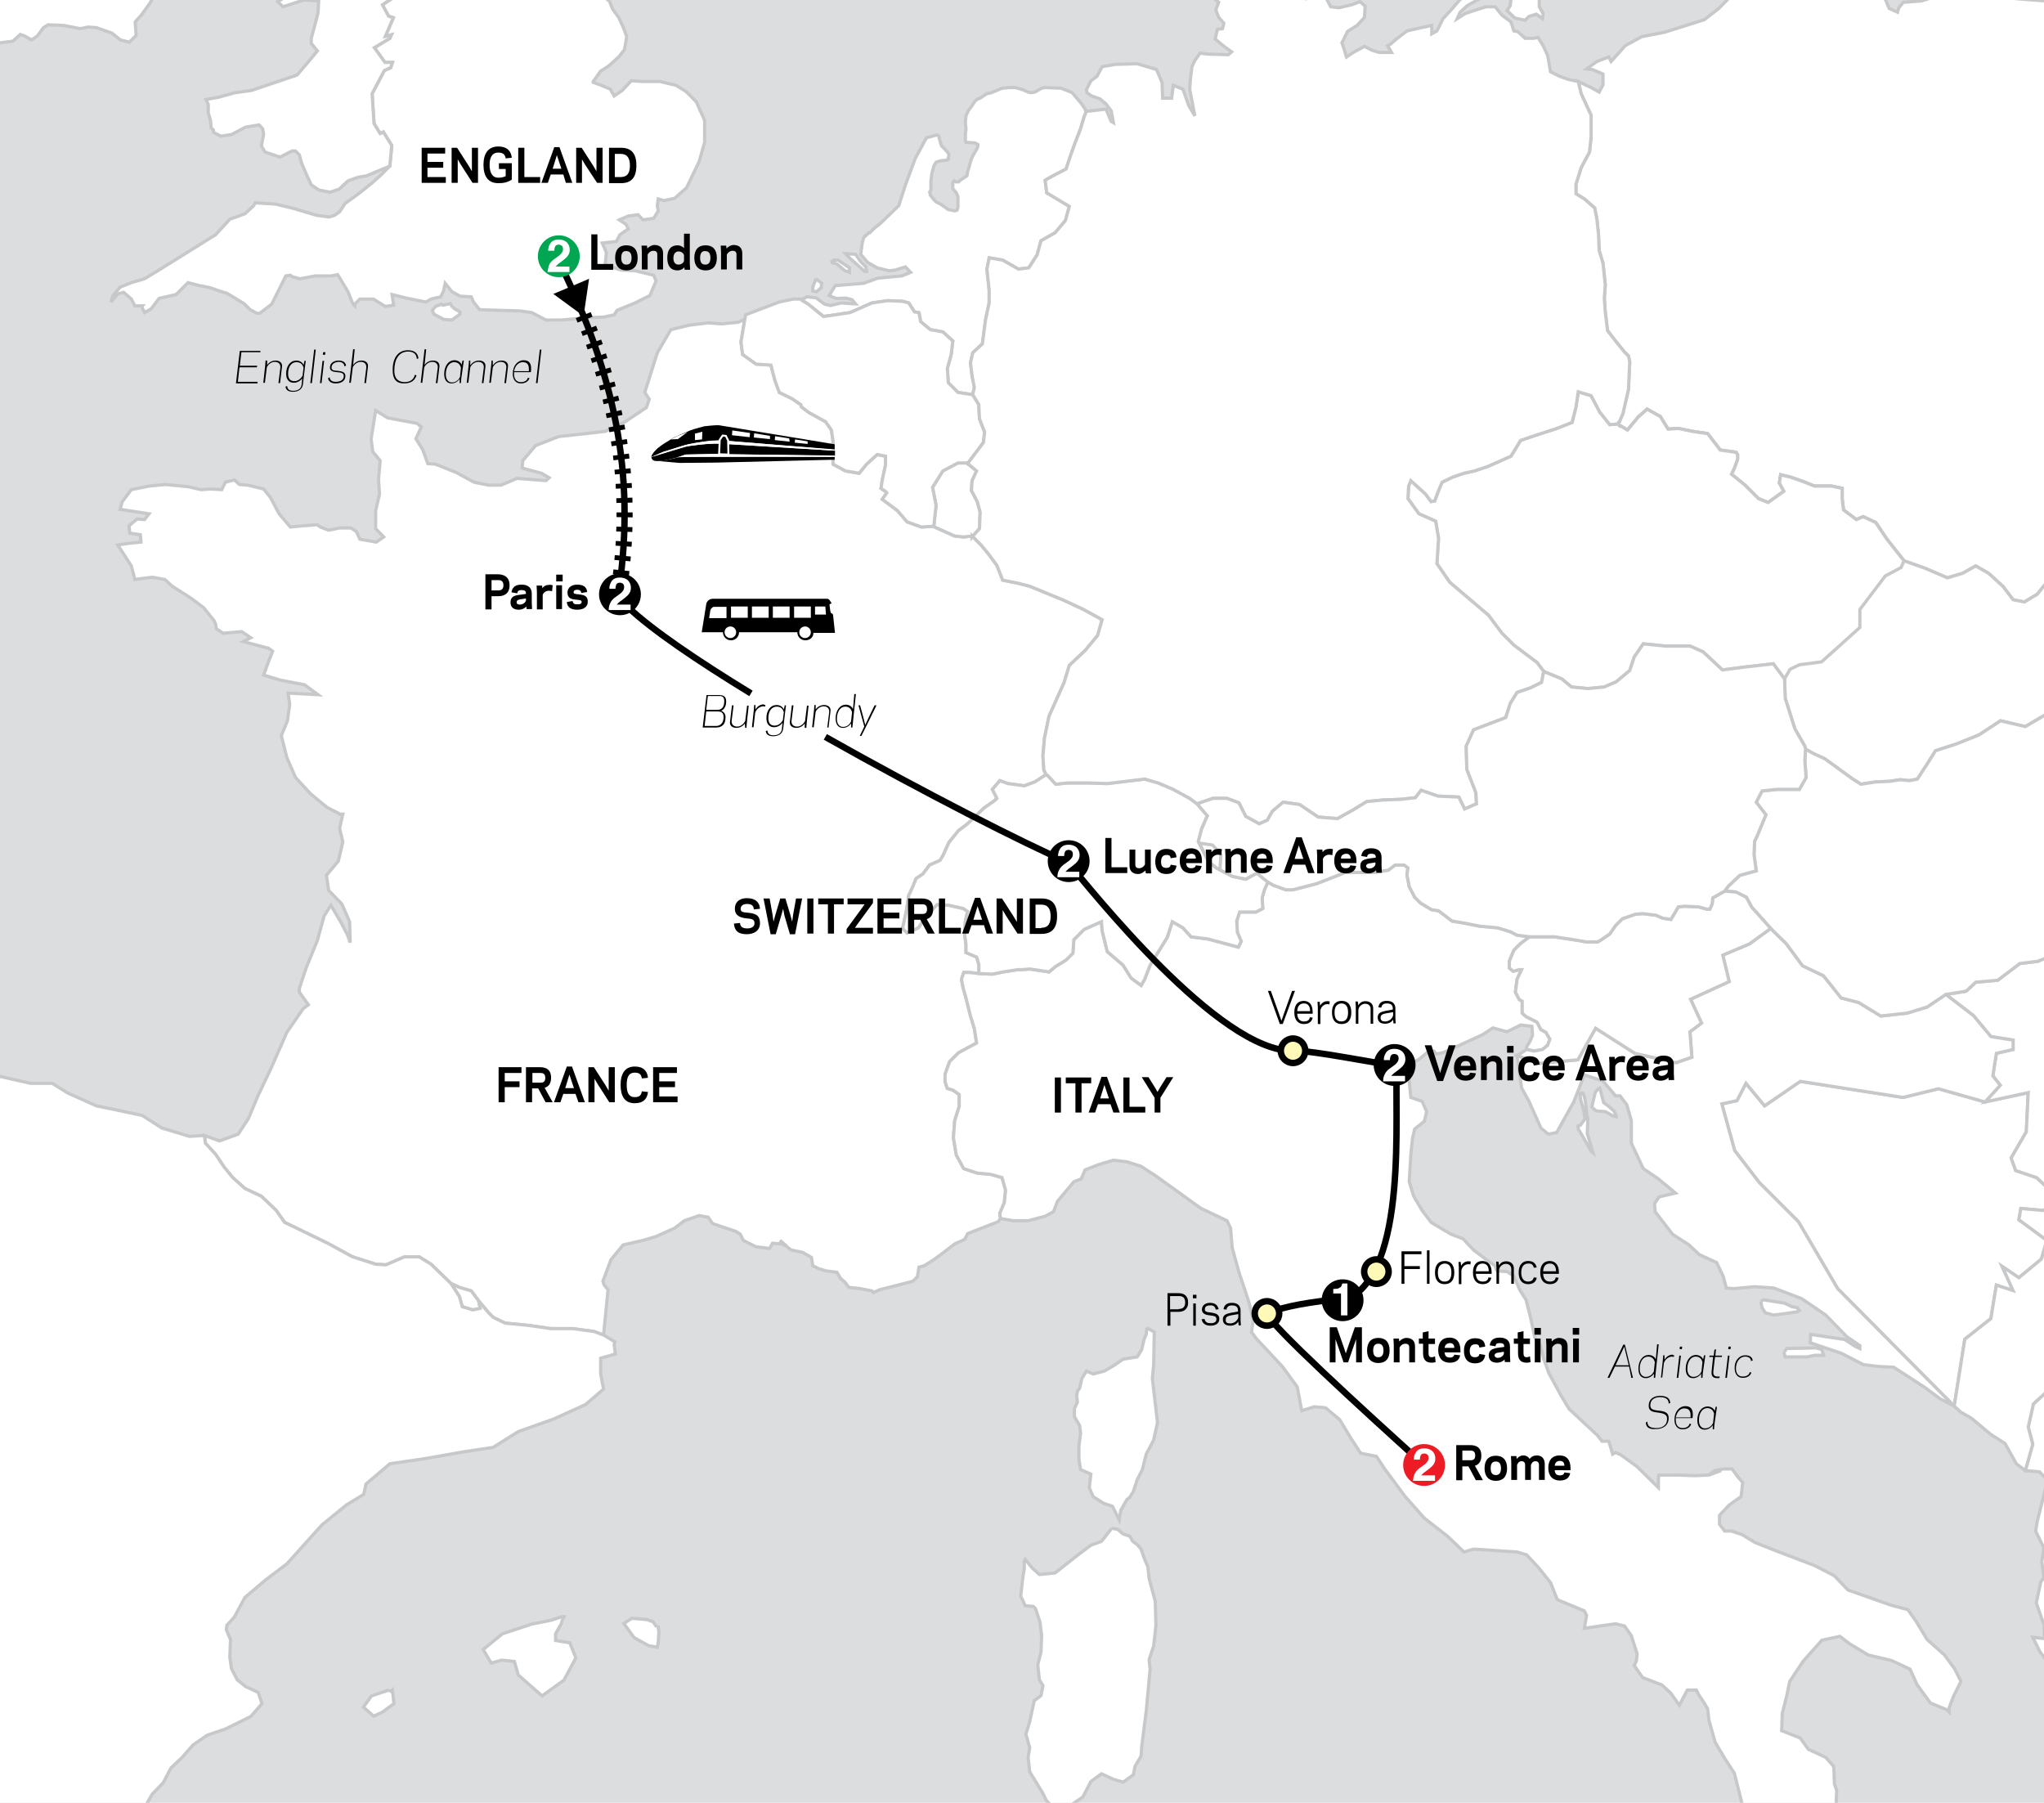 <?xml version="1.0" encoding="utf-8"?>
<!-- Generator: Adobe Illustrator 24.3.0, SVG Export Plug-In . SVG Version: 6.00 Build 0)  -->
<svg version="1.1" xmlns="http://www.w3.org/2000/svg" xmlns:xlink="http://www.w3.org/1999/xlink" x="0px" y="0px"
	 viewBox="0 0 635 560" style="enable-background:new 0 0 635 560;" xml:space="preserve">
<style type="text/css">
	.st0{clip-path:url(#SVGID_2_);fill:#DCDDDE;}
	.st1{clip-path:url(#SVGID_2_);fill:#FFFFFF;stroke:#C7C8CA;}
	.st2{clip-path:url(#SVGID_2_);}
	.st3{fill:#FFFFFF;stroke:#C7C8CA;}
	.st4{clip-path:url(#SVGID_2_);fill:none;stroke:#000000;stroke-width:2;}
	.st5{fill:#FFFFFF;}
	.st6{clip-path:url(#SVGID_2_);fill:#C0D7C4;stroke:#000000;stroke-width:1.5;}
	.st7{clip-path:url(#SVGID_2_);fill:none;stroke:#000000;stroke-width:5;stroke-dasharray:1.5,3;}
	.st8{clip-path:url(#SVGID_2_);fill:none;stroke:#000000;stroke-width:1.5;}
	.st9{fill:none;}
	.st10{stroke:#FFFFFF;stroke-width:0.6;}
	.st11{fill:#00A651;}
	.st12{clip-path:url(#SVGID_2_);fill:#FFF9B8;stroke:#000000;stroke-width:2;}
	.st13{fill:#ED1C24;}
</style>
<g id="countries">
</g>
<g id="routing">
</g>
<g id="Layer_3">
	<g>
		<defs>
			<rect id="SVGID_1_" y="-0.9" width="635" height="562.6"/>
		</defs>
		<clipPath id="SVGID_2_">
			<use xlink:href="#SVGID_1_"  style="overflow:visible;"/>
		</clipPath>
		<rect x="-274.5" y="-345.8" class="st0" width="1192" height="1394"/>
		<polyline class="st1" points="642.6,299.3 643.6,298.6 647.7,297 657,293.5 664,289.8 666.5,281.2 669.8,276.4 672.8,268.9 
			674.4,262.7 679.3,256.2 679.8,250.8 682.1,245.9 682.1,242.7 686.3,237.3 692.3,233.9 695.6,233.6 698.6,230.1 700,226.9 
			703.2,225.3 710.7,224.3 718.8,224.6 723.9,377.1 718.3,373.4 720.6,366.2 714.4,364.8 709.5,364.1 704.9,356.9 709.3,351.1 
			705.3,346.2 700.2,351.1 694.2,349.5 686.3,347.6 678.4,342.8 677.2,335.6 675.6,331.2 671.7,329.1 666.5,328.4 661.7,322.3 
			658.9,314 655.6,308.9 650.5,303.5 643.6,301 641.2,299.6 642.6,299.3 		"/>
		<g class="st2">
			<polygon class="st3" points="778.5,452.8 772.7,453.3 767.3,455.6 757.8,460.5 746.2,461.9 738.1,464.7 732.7,466.1 731.8,465.8 
				728.5,467.2 721.8,474.7 711.4,475.8 702.5,480.2 697.4,486 687.4,487.9 681.4,489.3 679.3,490 680.7,495.1 681.2,502.3 
				675.1,508.8 671.2,517.8 666.5,522 665.4,528.1 663.3,531.5 659.1,535.3 658.6,535 659.1,535 660.3,536.2 663.1,544.3 
				668.4,547.8 677.5,560.3 678.4,555.5 686.5,558 688.6,562.2 683.7,563.6 678.2,563.4 685.8,572.6 689.3,578.9 691.9,582.2 
				694.9,581 695.8,578.9 697.7,578.7 705.3,581 714.8,578.7 721.3,579.4 728.1,577.8 733.4,578.9 736.4,575.9 740.4,579.1 
				744.6,581.9 750.8,582.2 750.4,586.3 745,588.7 750.4,590.5 758,589.6 765.2,587.5 771.5,593.5 779.2,597 778.5,593.5 
				777.1,582.4 776.1,577.5 771.7,575.4 768.9,575.4 764.3,572.9 759.9,569.2 756.4,569.6 753.2,564.1 748.3,564.3 744.1,562.4 
				739.2,561.7 732.7,559.6 729.9,556.6 735,555 738.3,555 740.8,554.1 742.2,552.2 741.3,550.6 738.5,545.5 739.2,540.8 
				744.1,541.1 746.7,543.8 746.2,547.3 748.5,547.8 750.8,545.9 749.2,542 746,537.1 741.8,533.4 735.7,529.5 732.7,522 
				728.8,518.5 727.1,512.3 726.5,504.8 726.9,497.4 731.3,495.8 733.7,494.2 732.5,498.1 733.2,499.7 740.2,503 745.7,506 
				749.4,512.3 755.5,516.7 758,514.4 752.7,511.1 750.8,505.8 752.9,504.8 758.3,506.2 762,510.6 766.6,514.4 765.2,508.1 
				759,504.8 760.6,500 763.8,499.7 768.9,500.7 772.9,503.2 775.2,504.6 773.6,502.1 771,499.5 767.8,497.2 760.1,495.3 
				755.2,491.6 762.2,485.8 770.3,482.8 775,476.7 780.8,478.1 			"/>
			<polyline class="st3" points="656.1,546.4 656.3,544.3 653.5,540.1 651,535.3 647.5,532.9 643.8,534.6 649.1,543.6 653.1,547.1 
				656.1,546.4 			"/>
			<polyline class="st3" points="680,593.3 680.9,588.9 676.8,586.3 675.1,581.2 672.3,583.1 668.6,587 668.4,587.5 671.2,589.6 
				672.8,591.7 677,591.9 680,593.3 			"/>
			<polyline class="st3" points="793.3,580.5 794.9,581.9 794,577.5 788.2,577.1 785.2,576.4 781,569.2 780.3,564.7 777.1,562 
				768.7,561.5 762.9,559.6 757.6,556.2 753.6,552.9 752.5,550.8 749.2,551 744.6,555.9 742.7,558.9 744.1,558.9 748,558.2 752,561 
				755,563.1 760.6,566.4 762,570.3 766.9,572.2 773.1,572.2 779.4,575.7 781.7,578.7 783.8,583.1 787.1,585.4 790.3,585.4 
				794,585.4 793.3,580.5 			"/>
		</g>
		<polyline class="st1" points="679.3,490 680.7,495.1 681.2,502.3 675.1,508.8 671.2,517.8 666.5,522 665.4,528.1 663.3,531.5 
			659.1,535.3 658.6,535 653.5,533.2 652.4,527.6 648.4,523 639.1,520.2 633.8,513.2 631.5,508.6 635.2,509 635,504.8 632.6,497.9 
			634,491.4 635,490 634.3,485.1 635,480.9 632.4,475.6 632.9,472.6 634.3,467 636.1,459.8 633.6,457.2 629.2,456.8 631.5,448.6 
			630.1,443.3 631.7,436.1 635.2,432.9 638.2,428 642.2,431.2 649.4,431.7 652.8,437 658.2,438.7 664.5,446.1 663.8,455.1 
			663.5,464.2 664.5,472.6 669.6,482.3 674.9,486.7 679.3,490 		"/>
		<g class="st2">
			<polyline class="st3" points="231.4,99.2 230.2,106.2 230.7,110.1 234.9,113.1 239.5,113.4 240.7,118 242.1,121.9 246,123.8 
				248.8,125.7 249,126.4 251.4,128.2 256.5,131 258.3,133.6 258.8,137 258.8,144.2 262.7,146.3 266.9,147 269.2,144.2 272.5,141.2 
				275.1,141.7 275.1,144.5 274.1,149.1 273.7,151.7 275.3,152.8 275.5,153.1 274.1,155.1 278.8,158.6 281.8,162.1 286.2,163.7 
				289.9,163.5 296.6,166.5 299.4,166.8 302,166.5 304.8,169.3 307.1,172.1 309.7,175.6 311.5,180.2 316.4,181.2 319.9,182.1 
				330.6,186.5 336.6,189.3 342.4,192.5 341,197.4 337.1,202.1 332.2,206.7 330.6,212 325.9,222.5 324.5,229.2 324,234.8 
				324.3,239.2 325,240.6 321.5,242.9 318.2,244.1 313.1,243.4 310.6,242.5 308.3,245.2 309.7,248 309,248.7 305.7,251 300.6,255.9 
				297.8,258 294.8,261.7 292.9,265.9 292,267.3 288.8,268.7 286.7,271.5 284.6,272.9 283.6,275.4 282.3,278.2 281.6,282.9 
				280.4,288.4 281.8,289.8 285.3,288.2 287.8,284.5 291.1,281 294.8,281.2 299.2,282.2 300.6,283.1 299.9,286.3 299.7,290.5 
				300.1,293.3 300.1,295.9 303.4,297.3 304.1,299.6 304.1,302.4 301.3,302.1 299.4,302.1 298.7,304.2 299.2,306.8 300.1,310 
				301.5,315.6 302.7,319.5 303.4,324 297.8,327 295,329.8 293.6,333.7 293.6,336 294.3,338.1 296,338.6 298,340 298,343.7 
				296.6,348.1 296.2,353.4 297.1,358.8 299.4,363 303.6,364.4 307.8,364.8 311.3,365.8 312.4,369.7 312,373.6 310.6,376.9 
				310.8,378.5 310.1,379.5 300.6,383.2 299.7,385 296.6,386.4 293.6,388.7 290.4,391.1 287.1,393.2 285.5,393.6 285,396.6 
				283.6,398 276.2,399.9 273.4,400.6 271.3,401.5 270.9,401 267.4,400.3 263.7,399.9 262.5,398.3 261.1,397.1 260,395.2 
				256.7,394.8 254.4,394.1 252.5,393.2 252.1,390.6 249.3,389 245.8,388.3 243.7,386.7 242.3,385.3 244.4,387.1 242.8,386.4 
				240,386.2 239.1,387.8 234.9,387.3 230.9,385.3 230,383.4 228.6,382.5 221.4,380.1 220,378.1 217.2,377.6 212.6,379.2 
				209.6,381.5 203.8,384.1 199.8,385.3 193.6,386.7 189.8,391.3 187.3,398 187.7,399.2 188.9,400.6 187.5,414.7 184.5,413.6 
				177.8,412.7 171,412.7 164.1,411.7 156.9,411 153.2,409.2 151.8,407.8 148.7,404.1 146.4,401 142.7,399.9 140.1,398.7 
				133.9,392.7 130.2,390.4 125.7,390.4 119.9,392.9 116.7,392.7 109.5,390.4 101.8,386.2 88.4,379.7 85.8,376 81.2,371.6 
				76.1,369.2 72.3,365.8 69.6,362.5 67,358.6 63.8,355.1 63.5,352.7 68.2,354.4 74,352.3 77.2,347.4 80,340.7 84.4,331.4 
				89.1,320.7 94.2,313.3 95.8,312.1 93,308.2 93,307 95.1,300.7 98.6,292.1 100.7,284.5 102.8,281.2 105.8,286.3 107.9,290.3 
				108.8,292.8 108.6,286.3 106.2,280.8 102.1,276.6 101.4,271.9 105.1,267.5 106.5,261.5 105.5,257.3 106.5,252.9 105.5,252.9 
				105.3,252.7 101.6,250.8 96.5,246.6 91.8,241.5 89.1,235.3 87.4,228.5 89.3,223.9 90,218.8 89.5,215.3 98.8,215.8 94.6,212.7 
				87.2,211.3 81.9,209.7 83.3,205.8 84.7,202.3 83.5,201.4 75.6,199.3 77.9,198.1 75.1,196.2 69.3,196.7 67.2,195.3 67,193.9 
				66.5,192.8 63.3,188.8 59.6,186 53.5,182.1 51.2,180 47.3,179.3 41.9,180 40.8,175.8 36.6,169.3 39.8,168.8 43.8,168.4 
				43.6,166.1 40.3,165.6 40.1,163.3 42.6,161.2 44.9,161.4 46.3,159.6 37.3,158.2 38,155.8 40.8,152.1 46.3,151 51.4,150.5 
				58.6,151.2 62.4,152.1 65.4,151.9 68.9,152.1 70,149.8 72.8,149.1 74.4,150.5 77,150.7 81.9,151.9 84,154.5 86.7,159.6 
				90.2,163.7 94.6,163.3 98.6,163 99.5,163.7 102.1,164.7 105.5,164 109,164 110.7,165.1 111.8,167.5 116.9,168.4 119.2,166.8 
				116.7,164.2 116.7,158.6 117.9,153.5 117.6,148.9 118.1,143.1 115.8,140.3 115.3,136.3 116.7,127.5 120.4,129.8 129.5,131.5 
				130.9,132.6 129.2,136.3 131.3,139.6 132.9,144 135.3,144.2 141.8,146.8 147.3,149.8 151.8,150.7 155.7,150.7 160.6,148.6 
				169.6,149.3 170.6,148.4 168.2,147 162.2,145.4 162.4,143.1 166.4,138.4 173.6,135.6 180.1,134.9 188,134 194.2,131 200.8,126.6 
				201.7,124 200.3,121.9 204.2,109.6 208.4,102.4 214.2,101 220,100.3 224.2,100.6 229.3,100.1 231.4,99.2 			"/>
			<polyline class="st3" points="356.3,412.4 358.6,413.8 358.4,424 358,428.2 359.6,441.9 358.4,447.3 356.1,451.7 354.9,456.5 
				353.3,459.6 352.1,463.3 351,465.1 350.1,465.8 348.2,469.1 347.7,472.1 345.6,467.9 342.9,467 339.6,464.9 338.4,462.1 
				338.9,457.9 335.7,456.5 335.2,453.3 335.2,449.1 335.7,445.2 335.4,442.8 333.8,440.1 333.8,437.5 334.7,435.6 334.5,433.6 
				334.7,432.2 335.4,431.2 336.1,428.2 337.5,425.9 339.6,426.8 343.1,425.9 346.3,424 348.9,422.2 353.3,421.5 354.7,419.2 
				355.4,416.1 356.1,414.5 356.3,412.4 			"/>
		</g>
		<g class="st2">
			<polyline class="st3" points="474.3,326 476.6,326.5 479.2,326 480.8,324.7 481.5,322.8 480.3,320.7 478.7,319.8 477.5,317.5 
				476.1,316.8 474.1,315.8 472.9,314.7 472.9,311 472,310.5 470.8,308.2 471.3,304.2 472.7,301.2 472,301.2 470.1,301.7 
				468.9,300.7 468.9,298.6 470.3,295.2 472.4,293.1 475.2,291 471.3,290.5 469.2,289.4 465.2,288.2 459.7,287.7 455.2,286.8 
				451.1,286.1 446.9,282.9 444.8,282.6 441.3,280.5 439.5,278.7 437.8,275.4 437.1,271.7 437.4,269.6 436.2,268.7 433.4,268.7 
				431.3,270.3 426.7,271 417.9,271 412.1,273.3 409,274.5 401.6,276.4 399.5,276.4 395.6,275 393.9,274 392.8,276.4 392.1,278.9 
				392.3,282.2 390.2,283.3 385.1,283.3 384.2,286.1 384.4,289.6 385.6,292.4 384.7,294.2 375.4,291.7 370,291 367.5,288.2 
				364.2,286.3 362.6,291.2 357.3,299.8 355.6,304.2 354.5,306.1 351.4,303.8 348.9,299.8 344,295.6 342.4,289.1 342.2,286.3 
				336.8,288.7 333.6,291.9 333.3,296.1 331.2,298.2 327.8,300.3 325.9,301.9 319.9,301 317.5,301.2 316.2,301.2 311.7,301.9 
				308.3,302.6 304.1,302.4 301.3,302.1 299.4,302.1 298.7,304.2 299.2,306.8 300.1,310 301.5,315.6 302.7,319.5 303.4,324 
				297.8,327 295,329.8 293.6,333.7 293.6,336 294.3,338.1 296,338.6 298,340 298,343.7 296.6,348.1 296.2,353.4 297.1,358.8 
				299.4,363 303.6,364.4 307.8,364.8 311.3,365.8 312.4,369.7 312,373.6 310.6,376.9 310.8,378.5 314.8,379.2 319.4,379.2 
				324.7,377.8 327.3,376.4 328.5,373.2 333.6,367.1 335.9,366.2 337.1,363.4 341.2,361.8 345.9,360.4 350.1,360.9 354.5,362.3 
				359.1,365.3 373,375.3 381.2,379.2 382.3,381.5 382.8,387.6 384.9,395.2 388.1,404.8 389.3,410.3 388.8,413.8 390.2,415.7 
				398.4,424.5 403,430.8 404.4,438.2 408.3,437 411.8,437.3 416.2,441 419.7,446.8 422.7,451.4 427.6,452.4 430.2,456.3 
				436.4,464.7 442.5,471.6 449.7,477.2 454.8,482.1 457.8,481.2 471.3,482.1 474.3,483 478,487 481.7,491.6 483.8,496.9 
				492.2,500.4 492.9,501.8 492.2,505.8 497,505.1 501.9,504.4 504.7,505.1 506.8,508.1 508.6,513.7 508.4,515.8 507.7,517.4 
				510.3,521.1 516.3,523.4 519.1,526 521.7,529.7 524.2,525 527,525 527.7,526.4 529.3,528.8 530.5,530.8 530.9,534.3 532.8,541.1 
				535.8,546.2 538.8,550.8 541.2,560.3 542.8,563.8 544.2,568.5 545.6,571.3 538.1,574.7 534,577.8 536,583.3 532.3,588.9 
				530.2,594.2 530.7,600.5 531.9,604.5 532.6,603.5 532.3,604.7 536.3,604.9 540.5,604.2 542.1,603.1 543.5,599.8 546.3,594 
				547.9,591.7 551.4,588.4 554.9,587.5 556.2,584.3 556.2,578 556.2,572.6 557.9,570.1 562.1,568.7 567.4,565.7 569.9,565.7 
				570.9,563.4 570.4,560.6 570.6,556.2 569.9,554.1 569.7,549 569.5,548.5 567.2,545.9 561.8,543.4 559.3,539.9 553.5,537.6 
				553.7,532.2 555.1,526.7 556,522.3 560.2,516 566,509.5 571.6,508.3 574.6,510.6 580.4,514.1 587.6,515.8 593.4,518.5 
				595.5,523.2 599.7,529 604.8,531.1 605.5,531.8 605.5,530.6 606.9,526.9 609.2,522.3 607.3,518.5 604.1,514.1 598.7,509.3 
				595.3,503.7 592.7,500 587.4,498.6 574.1,493.9 569.9,489.5 563.7,486.3 551.4,481.6 545.1,479.1 541.2,476.7 537.9,475.6 
				535.8,475.6 534.2,473.5 534.2,470.7 537.2,467.5 540.9,464.9 541.4,460.5 540,458.9 538.1,456.3 535.4,456.3 532.8,456.8 
				530.7,458.2 534.7,456.8 530.9,458.2 526.5,458.4 521.4,458.2 515.4,458.2 515.2,459.1 515.2,462.1 508.6,455.6 503.5,451.9 
				501.9,451.2 501,451.7 499.8,447.7 497.7,447.7 496.3,445.9 487.5,437.7 485,433.6 481.2,426.6 479.6,422.2 478.5,417.8 
				476.8,415.4 475.4,408.9 474.1,403.8 472.2,400.8 470.3,396.4 468.2,395 465.2,394.8 464.8,394.3 464.5,393.2 462.4,391.8 
				457.8,388.3 454.5,384.8 450.8,383.4 446.9,381.1 444.6,379.7 441.8,376 439.2,371.6 437.8,367.1 438.3,358.6 438.8,353.7 
				439.5,350.7 442.5,348.3 443.2,345.3 441.8,342.1 438.3,340.9 437.6,333.7 438.5,330.2 440.8,329.1 443.9,326.5 445.5,326.5 
				446.2,327.4 448.3,327 453.4,324.7 460.6,321.4 463.8,319.3 468.2,320.5 472.4,318.4 475.9,318.8 476.1,321.6 475.2,323.7 
				474.3,325.1 474.3,326 			"/>
			<polyline class="st3" points="345.4,474.7 347.3,475.1 348.9,476.5 351,477.2 351.9,478.8 353.3,479.8 354.5,481.2 355.6,484.4 
				356.6,486.7 357,490.4 358.9,497.4 359.1,504.8 358.9,506.9 358.4,511.3 357,515.5 357.3,518.5 356.1,531.5 354.7,542.5 
				354.5,545.5 352.6,548.7 352.1,551.3 348.9,553.6 345.9,552.7 342.2,551 338.9,553.4 336.4,558.2 332.6,560.8 330.3,561.5 
				327.3,561.7 325,559.2 324,557.1 323.6,556.4 319.9,550.4 319.4,545.9 319.9,542.9 318.7,538.7 319.9,534.8 320.1,533.9 
				321.3,528.3 323.4,526.7 324,523.6 322.9,521.8 322.4,517.1 323.4,513.2 323.6,508.1 323.1,503.9 321.7,499.7 321,499 
				318.5,498.8 317.1,495.8 317.8,489.7 318.2,487.4 318.2,485.1 318.5,484.4 320.6,487 322.9,489.1 327.8,488.6 335.4,482.6 
				338.9,480 342.2,478.8 345.4,474.7 			"/>
			<polyline class="st3" points="527.9,591 526.1,591.7 526.3,591.9 525.6,597.7 522.3,603.3 518.2,609.3 514.7,617.7 512.6,623 
				512.4,626 514.7,628.1 514.9,630.9 516.3,634.6 517.7,637.2 516.1,640.7 514.2,646 513.8,650 510,650.2 505.2,650 498.9,648.1 
				492.9,643.7 488.2,637.9 480.6,635.1 475.7,634.6 471.3,632.3 467.3,628.4 461,625.4 454.5,620.5 448,617.5 439,615.1 436,611.2 
				434.6,603.8 436,599.3 436.9,597.5 438.3,595.4 440.6,594.5 442.5,595.4 445.5,598.2 448.7,598 452.7,595.4 457.6,593.3 
				462.4,596.1 468.7,598.6 470.8,602.6 474.7,602.4 478.5,601.2 484,600.5 495.2,599.6 499.4,598.4 504.5,595.9 514.2,595.9 
				517.5,593.1 518.9,593.3 523.7,592.6 527.9,591 			"/>
		</g>
		<polyline class="st1" points="289.9,163.5 296.6,166.5 299.4,166.8 302,166.5 302,166.8 304.3,164.2 304.5,159.1 303.6,155.8 
			301.8,152.4 302,149.3 303.4,146.3 300.4,143.8 297.6,143.8 292.9,146.3 289.7,151.4 290.8,157 290.1,163.5 289.9,163.5 		"/>
		<g class="st2">
			<polyline class="st3" points="291.5,41.8 292.2,44.4 292.5,45.3 293.2,46 294.3,47.2 294.6,47.6 294.8,48.1 294.6,49 294.6,49.5 
				294.3,49.7 292,50 290.8,50.4 290.1,51.6 289.5,53.9 289.2,56.2 289.2,58.8 289.2,59 288.8,59.7 289,60.2 289,60.6 290.1,62 
				290.8,62.7 292.2,63.4 294.6,65.1 295.7,65.3 296.6,65.5 297.3,65.3 297.6,64.4 297.6,61.1 297.1,59.9 296,58.6 296,57.6 
				296,56.7 296.2,56.5 296.4,56.2 296.9,56.5 297.8,56.5 298.3,56 300.4,54.6 300.6,53.2 301.1,51.8 301.5,50.2 302,48.8 303.6,46 
				303.8,45.3 303.8,44.9 302.9,44.4 300.1,44.2 299.9,43.7 299.9,43 299.9,41.8 300.1,40.2 299.9,37.9 300.1,36 300.4,35.3 
				300.8,34.4 301.5,33.5 302.9,31.4 303.8,30.7 304.5,30.5 305.5,29.8 306.6,29.1 308,28.8 311.3,27.4 313.6,27.2 315.5,27.2 
				317.8,27.9 319.4,28.6 320.3,28.8 321.5,28.6 323.6,27.4 324.7,27.2 329.6,27.4 332.2,28.4 333.1,28.8 335.9,32.1 337.1,33.9 
				337.3,34.6 337.5,34.6 336.8,36.3 335.7,40 334,44.4 332.6,48.3 331.2,52.5 326.8,54.8 324.7,56 325.2,59.9 332.2,64.1 331,68.5 
				327.8,72.3 323.4,74.8 322.2,79.2 319.6,83.2 316.4,83.6 311.5,80.8 307.3,80.1 306.6,83.6 307.3,90.1 307.3,94.1 306.2,99.2 
				305.2,106.8 302.2,109.6 301.5,112.7 302,116.8 302.7,120.3 302.2,122.6 297.6,121.9 294.6,118.9 294.3,114.5 295.5,110.1 
				296,105.9 292.9,103.1 289,102.4 286,99.9 285.5,97.1 284.1,96.9 282.3,94.1 280.4,93.6 275.8,93.4 270.9,94.1 264.1,97.1 
				258.1,98 255.8,98.3 251.1,94.5 249.3,93.4 249.5,92.9 250.7,92.2 253.5,92.5 256.2,94.5 258,94.9 261.4,94.1 264,94.3 
				265.8,94.4 264.7,93.1 262.8,92.6 259.7,92.7 257.6,91.8 259.5,88.7 262.3,88.5 268.3,88 272.7,86.4 280.2,85.7 282.9,84.6 
				281.3,82.9 278.1,83.9 276.2,84.1 272.5,83.2 269.5,81.5 267.4,79 267.9,75.3 268.3,73.9 268.8,73.2 269,73.2 269.9,72.3 
				270.2,72.3 271.6,70.9 273.4,69.5 279.2,63.9 281.3,57.4 284.3,49.3 287.8,42.8 291.5,41.8 			"/>
			<polyline class="st3" points="253.5,86.6 252.5,89.2 252.5,90.4 253.7,90.6 255.1,89.4 255.3,88 253.5,86.6 			"/>
			<polyline class="st3" points="263.7,79.9 262.7,78.8 265.8,79 267.4,81.3 269,82.9 269.2,84.3 268.6,84.3 263.7,79.9 			"/>
			<polyline class="st3" points="258.1,81.5 259,80.8 260.4,80.8 263.9,83.2 263.9,84.6 262.5,84.1 260,82 258.1,81.5 			"/>
		</g>
		<g class="st2">
			<polyline class="st3" points="325,240.6 325.4,240.8 328,243.6 331.7,243.2 338.2,243.2 344,243.4 355.6,242 359.8,243.2 
				364.5,245.2 369.6,248 371.9,249.7 375.1,253.4 373.3,257.5 372.3,261.5 375.4,267.5 377.9,269.6 382.8,272.2 387,273.1 
				390.5,271.2 392.5,272.9 393.9,274 392.8,276.4 392.1,278.9 392.3,282.2 390.2,283.3 385.1,283.3 384.2,286.1 384.4,289.6 
				385.6,292.4 384.7,294.2 375.4,291.7 370,291 367.5,288.2 364.2,286.3 362.6,291.2 357.3,299.8 355.6,304.2 354.5,306.1 
				351.4,303.8 348.9,299.8 344,295.6 342.4,289.1 342.2,286.3 336.8,288.7 333.6,291.9 333.3,296.1 331.2,298.2 327.8,300.3 
				325.9,301.9 319.9,301 317.5,301.2 316.2,301.2 311.7,301.9 308.3,302.6 304.1,302.4 304.1,299.6 303.4,297.3 300.1,295.9 
				300.1,293.3 299.7,290.5 299.9,286.3 300.6,283.1 299.2,282.2 294.8,281.2 291.1,281 287.8,284.5 285.3,288.2 281.8,289.8 
				280.4,288.4 281.6,282.9 282.3,278.2 283.6,275.4 284.6,272.9 286.7,271.5 288.8,268.7 292,267.3 292.9,265.9 294.8,261.7 
				297.8,258 300.6,255.9 305.7,251 309,248.7 309.7,248 308.3,245.2 310.6,242.5 313.1,243.4 318.2,244.1 321.5,242.9 325,240.6 
							"/>
		</g>
		<g class="st2">
			<polygon class="st3" points="490.3,25.3 494.3,27.2 496.8,28.6 498,26.3 498,23 494.7,21.6 492.9,21.4 496.1,19.1 499.8,17.7 
				500.5,19.1 504.9,14.2 510,11.4 517.2,10 529.5,6.1 534,2.6 538.1,-1.6 541.9,-4.8 547.2,-6.9 551.8,-9.7 556,-11.8 561.8,-13.2 
				567.2,-14.8 572.3,-16 577.6,-16.2 582,-15.1 585.3,-13.7 588.3,-10.9 587.8,-8.3 585,-9.7 582.7,-11.3 580.6,-12.3 581.3,-9.7 
				583.4,-4.8 585.5,-0.7 586.9,2.6 589.5,3.8 589.9,2.4 591.3,0.7 596.9,0.3 602.2,-1.4 605.9,-3.7 611.3,-2.1 617.8,-1.6 
				623.4,-0.7 628.9,-0.2 635.8,0.3 641.5,-0.1 649.1,-0.7 654.9,-1.8 665.2,-5.3 674,-7.4 680,-4.8 687.7,-0.9 690,3.5 691.4,10.3 
				695.3,20.9 702.1,37.4 703,43.7 703.5,50.7 699.7,57.9 693.9,62 690.5,67.6 693.2,71.8 700,76.4 700.2,81.8 700.2,88 700.4,93.1 
				703.5,98.3 704.9,103.4 707.6,108.5 708.8,110.6 709.7,112 714.6,116.1 714.6,121 718.1,127.1 716.7,133.1 710,140.5 702.3,147 
				697,155.8 691.2,173 691.2,179.5 692.8,184.9 688.4,186.3 686.3,185.8 681.9,185.1 676.5,181.8 672.8,178.4 667.9,176 661.9,176 
				656.8,177.2 652.6,179.5 649.6,182.3 644.9,179.5 636.6,180 632.9,184.6 628.9,187 625.4,186.3 622.2,182.1 617.8,178.1 
				613.8,175.8 609.7,178.1 605,179.5 598,176.5 591.5,174.2 586.2,167.5 582.7,162.3 578.8,160.5 576.7,161.4 572.7,158.4 
				572.3,155.1 572.3,151.7 569,151 563.7,151 560.2,149.6 556.2,148.2 553.2,147.5 552.8,150 554.2,152.6 549.3,156.1 546.3,154.9 
				542.1,150.7 537.9,147.3 538.8,145.4 539.8,142.6 539.8,141.2 539.3,140.5 534.4,139.8 530.5,134.7 525.8,134 521.4,133.1 
				518.2,133.3 515.8,129.4 511.7,127.1 508.9,129.6 505.6,133.6 502.8,131.9 502.8,131.2 503.1,131 504.2,128.4 505.9,121 
				506.3,112.4 505.9,110.6 504.7,109.4 502.1,106.2 499.4,102.7 498.7,96.9 498.4,92.7 498.7,88.5 498,81.8 496.8,77.8 496.6,72.9 
				496.1,68.1 495.4,64.6 492.2,61.8 489.6,60.2 489.6,57.2 491.2,52.1 493.8,47.2 494.3,42.5 494.3,35.8 492.9,32.8 491.2,29.1 			
				"/>
		</g>
		<g class="st2">
			<polyline class="st3" points="140.6,95.5 139.9,94.3 137.6,94.8 137.1,94.5 135.3,95.2 134.3,96.4 134.8,97.6 137.8,99.2 
				140.4,99.4 142.9,97.6 142.9,96.9 140.6,95.5 			"/>
			<polygon class="st3" points="137.1,-64.5 158.4,-79.5 155.8,-83.8 165.9,-91.7 167.3,-87 170.1,-81.7 172.9,-78.4 172.4,-73.6 
				171.5,-68.2 170.8,-64 171,-59.9 172,-54.3 173.8,-49.4 174,-43.8 175.2,-42.2 180.1,-40.1 184,-37.3 186.4,-31.5 187.3,-27.1 
				187.5,-27.1 187.5,-26.9 187.7,-26.9 189.1,-22.3 189.4,-16.4 191.7,-10.9 194,-7.9 193.6,-1.6 193.3,-1.4 188.4,-3.2 
				187.1,-4.8 185.2,-8.1 183.3,-7.4 185.7,-3.9 187.7,-1.1 189.4,0.5 190.3,2.8 192.2,5.4 193.8,8.9 194.7,11.4 194,15.4 
				192.4,17.5 189.1,20.5 186.6,22.1 184.3,25.3 184.3,25.6 186.8,26.5 189.6,27.7 190.8,29.8 193.3,28.1 196.1,25.1 199.6,25.3 
				204.9,25.3 210,26.5 213.1,28.4 216.3,31.6 218.9,37.4 218.9,44.2 217.2,50.2 213.3,58.3 209.6,61.6 206.3,62.3 204.5,61.8 
				204.2,63.9 204.5,65.5 203.1,67.8 199.8,68.3 198.2,66.7 195.2,67.1 192.4,68.3 194.5,69.7 195.2,71.1 192.6,72.9 191.5,75 
				187.1,75.5 188.4,78.5 188,82.2 192.9,83.9 197.3,84.1 203.1,85.5 203.8,87.3 201.9,91.8 197.3,94.1 191.7,96.4 190.8,97.8 
				187.5,98.5 182.4,98.7 174.5,99.4 169.6,99.4 165.2,97.1 161.7,96.6 149,96.2 147.1,93.8 146.4,92.2 142.9,92 140.4,90.6 
				138.3,88 137.8,90.4 136.9,92.2 133.9,92.9 132.3,93.8 126.7,92.7 121.8,91.5 122.3,94.8 119.7,95.2 116,92.9 111.8,92.9 
				110.2,94.5 110.2,95 109.7,94.5 109,92.9 108.1,90.6 104.9,85.3 103,85.7 97.9,85.7 93.2,86.6 90.9,86 90.2,85.5 88.8,85.7 
				84.4,94.5 80.7,97.3 79.8,97.3 77.7,96.2 75.8,94.3 70.5,91.1 68.2,90.4 65.4,89.4 61.9,88.7 58.4,87.8 54.7,91.5 49.4,92.7 
				47,95.9 44.9,97.1 44,95.2 44.2,95 41.9,95 40.8,92.9 38.4,90.8 36.6,91.3 34.5,93.8 35,92 37.3,89.2 40.8,87.8 44.9,86.6 
				48.7,84.3 67,72.9 71.4,68.1 76.1,66.4 78.8,63.9 79.3,63 85.6,63.4 91.4,64.8 98.4,66.9 102.3,67.4 103.9,66.9 105.5,65.8 
				107.2,63.2 111.1,60.4 115.5,56.9 118.3,54.4 121.1,51.6 121.7,45.2 119.1,41 118.1,41.5 116.2,38.4 115.6,29.1 119.4,21.9 
				121.4,21 121.9,19.4 119.6,19.4 116.3,14.8 121.1,11.9 121.6,10.8 119.7,11.3 122.2,5.5 120.7,5 118.8,1.5 122.4,-0.9 
				126.8,-0.5 127.7,-0.9 125.8,-1.6 125.3,-6.4 125.5,-9 127.1,-9.5 125.7,-11.1 125.1,-13.2 126,-15.3 128.3,-18.8 131.6,-21.1 
				128.1,-23.2 130.6,-27.4 133.2,-28.8 134.6,-32.2 135.5,-35.3 137.6,-37.3 136.2,-38.3 132.3,-36 129,-35.7 126.4,-35.5 
				126,-38.5 125.3,-40.4 125.3,-41.3 124.4,-40.1 123.9,-40.8 123.7,-44.1 121.8,-48.3 121.6,-51.3 123.2,-54.1 125.5,-56.9 
				128.3,-59.9 130.2,-62.4 132.7,-63.4 134.1,-64.3 135.7,-63.8 			"/>
		</g>
		<polygon class="st1" points="140.1,398.7 142.7,402.7 143.6,405.9 146.9,406.9 149.2,406.4 148.7,404.1 146.4,401 142.7,399.9 		
			"/>
		<g class="st2">
			<g>
				<polyline class="st3" points="438.3,149.3 437.6,151 437.4,154.9 440.8,159.6 446,161.9 446.9,167.2 446.4,175.1 450.4,180.9 
					462.4,191.1 466.6,196.7 470.3,200.4 477.5,205.8 479.6,208.6 485.2,210.9 488.2,213.4 493.3,213.9 498.4,213.4 502.1,211.8 
					506.3,208.3 507.7,204.1 510.5,200 517.5,200.7 525.1,200.7 529.1,202.5 535.1,208.1 542.1,207.2 550.9,206.2 554.4,210.9 
					554.6,216.9 557.6,226.4 560.7,231.8 560.9,232.7 563.4,234.1 566.9,235.7 575.3,241.8 578.1,243.6 582.7,242.9 587.1,242.7 
					590.4,242.2 593.2,242.5 595.7,242 597.6,239 598.3,238 601.3,233.2 607.8,231.1 614.8,228.3 621.5,223.9 629.2,225.7 
					635,222.3 639.4,220.6 641,215.3 648,210.9 655.6,210.9 660.7,209.3 667.7,210.4 675.6,214.6 680.9,212.7 681.4,210.6 
					681.6,206.7 682.6,202.3 683.5,198.1 684.9,193.2 686.3,188.8 686.3,185.8 681.9,185.1 676.5,181.8 672.8,178.4 667.9,176 
					661.9,176 656.8,177.2 652.6,179.5 649.6,182.3 644.9,179.5 636.6,180 632.9,184.6 628.9,187 625.4,186.3 622.2,182.1 
					617.8,178.1 613.8,175.8 609.7,178.1 605,179.5 598,176.5 591.5,174.2 586.2,167.5 582.7,162.3 578.8,160.5 576.7,161.4 
					572.7,158.4 572.3,155.1 572.3,151.7 569,151 563.7,151 560.2,149.6 556.2,148.2 553.2,147.5 552.8,150 554.2,152.6 
					549.3,156.1 546.3,154.9 542.1,150.7 537.9,147.3 538.8,145.4 539.8,142.6 539.8,141.2 539.3,140.5 534.4,139.8 530.5,134.7 
					525.8,134 521.4,133.1 518.2,133.3 515.8,129.4 511.7,127.1 508.9,129.6 505.6,133.6 502.8,131.9 502.6,131.7 500.1,131.9 
					497,128 494.3,122.9 490.3,121.7 489.6,126.4 488.4,131.2 483.6,133.1 477.1,135.2 472.4,136.8 469.4,141.7 462.2,144.9 
					458,146.3 454.8,147 451.3,148.2 448,149.8 446.9,152.4 445.7,155.6 444.6,155.8 442.9,153.5 438.3,149.3 				"/>
			</g>
			<g>
				<polyline class="st3" points="438.3,149.3 442.9,153.5 444.6,155.8 445.7,155.6 446.9,152.4 448,149.8 451.3,148.2 454.8,147 
					458,146.3 462.2,144.9 469.4,141.7 472.4,136.8 477.1,135.2 483.6,133.1 488.4,131.2 489.6,126.4 490.3,121.7 494.3,122.9 
					497,128 500.1,131.9 502.6,131.7 502.8,131.9 505.6,133.6 508.9,129.6 511.7,127.1 515.8,129.4 518.2,133.3 521.4,133.1 
					525.8,134 530.5,134.7 534.4,139.8 539.3,140.5 539.8,141.2 539.8,142.6 538.8,145.4 537.9,147.3 542.1,150.7 546.3,154.9 
					549.3,156.1 554.2,152.6 552.8,150 553.2,147.5 556.2,148.2 560.2,149.6 563.7,151 569,151 572.3,151.7 572.3,155.1 
					572.7,158.4 576.7,161.4 578.8,160.5 582.7,162.3 586.2,167.5 591.5,174.2 590.6,176.3 585.7,178.9 577.8,189.3 577.8,194.9 
					565.9,205.6 559,206.5 556.1,207.9 554.4,210.9 550.9,206.2 542.1,207.2 535.1,208.1 529.1,202.5 525.1,200.7 517.5,200.7 
					510.5,200 507.7,204.1 506.3,208.3 502.1,211.8 498.4,213.4 493.3,213.9 488.2,213.4 485.2,210.9 479.6,208.6 477.5,205.8 
					470.3,200.4 466.6,196.7 462.4,191.1 450.4,180.9 446.4,175.1 446.9,167.2 446,161.9 440.8,159.6 437.4,154.9 437.6,151 
					438.3,149.3 				"/>
			</g>
		</g>
		<g class="st2">
			<polygon class="st3" points="607.1,436.8 570.9,400.3 558.7,379.5 546.5,367.3 538.9,357.4 534.9,342.9 539.6,341.9 542.4,336.5 
				548.2,343.5 559.3,335.9 591.2,340.9 602.2,338.2 616.7,342.3 630.1,339.4 629.5,351.6 624.8,359.7 626.2,363.6 632.7,365.8 
				640.5,373.1 634.7,376 627.8,375.4 627.2,378.9 635.9,385.3 634.2,391.1 627.2,396.9 622,393.4 625.4,400.9 620.2,399.2 
				618.5,409.6 610.4,416 			"/>
		</g>
		<g class="st2">
			<polygon class="st3" points="713.2,434.9 725.8,443.1 730.4,457.5 731.8,465.8 728.5,467.2 721.8,474.7 711.4,475.8 702.5,480.2 
				697.4,486 687.4,487.9 681.4,489.3 679.3,490 674.9,486.7 669.6,482.3 664.5,472.6 663.5,464.2 663.8,455.1 670.4,452.7 
				671.5,446.3 679.7,443.4 684.3,448.6 688.2,447 690.1,441.7 700,436.5 706.4,438.2 			"/>
		</g>
		<g class="st2">
			<polyline class="st3" points="607.1,436.8 610.4,416 618.5,409.6 620.2,399.2 625.4,400.9 622,393.4 627.2,396.9 634.2,391.1 
				635.9,385.3 627.2,378.9 627.8,375.4 634.7,376 640.5,373.1 632.7,365.8 626.2,363.6 624.8,359.7 629.5,351.6 630.1,339.4 
				616.7,342.3 621.4,337.1 619.1,334.2 620.2,327.2 625.4,326 625.4,323.1 618.5,322 613.1,315.5 604.5,308.9 610.8,307.9 
				613.8,305.1 620.6,304.5 627.5,299.3 633.1,298.6 638.7,296.3 641,298.9 642.6,299.3 641.2,299.6 643.6,301 650.5,303.5 
				655.6,308.9 658.9,314 661.7,322.3 666.5,328.4 671.7,329.1 675.6,331.2 677.2,335.6 678.4,342.8 686.3,347.6 694.2,349.5 
				700.2,351.1 705.3,346.2 709.3,351.1 704.9,356.9 709.5,364.1 714.4,364.8 706.5,369.5 706.2,379.7 708.3,389.9 713.7,396.4 
				721.6,403.8 716.7,409.9 711.8,422.9 713.2,434.9 706.4,438.2 700,436.5 690.1,441.7 688.2,447 684.3,448.6 679.7,443.4 
				671.5,446.3 670.4,452.7 663.8,455.1 664.5,446.1 658.2,438.7 652.8,437 649.4,431.7 642.2,431.2 638.2,428 635.2,432.9 
				631.7,436.1 630.1,443.3 631.5,448.6 629.2,456.8 626.4,454.7 622.9,448.4 618.5,445.6 612.4,440.5 609.2,438.7 607.1,436.8 			
				"/>
		</g>
		<g class="st2">
			<polyline class="st3" points="554.2,420.1 555.1,418.9 564.1,418.7 566,419.2 566.5,421 563.7,421 561.4,421.5 554.6,421.5 
				554.4,420.8 554.2,420.1 			"/>
			<polyline class="st3" points="496.8,337.9 497,337.9 498.2,342.5 499.8,343.7 501.4,345.1 502.1,346.5 502.1,346.9 500.8,346.5 
				498.7,345.3 495.9,345.1 494.5,343.9 495.6,339.3 496.8,337.9 			"/>
			<polyline class="st3" points="491,340.7 490.8,339.7 491.5,339.5 491.9,339.7 492.4,341.4 492.8,344.4 492.9,345.8 493.3,347.6 
				493.1,352.1 494.9,358.1 494.3,357.6 491.7,353 490.3,350.7 490.3,349.7 491,349.5 492.4,347.6 492.1,345.3 491.5,343.2 
				491,341.4 491,340.7 			"/>
			<polyline class="st3" points="547,404.3 547.7,403.8 548.1,403.8 554.4,404.8 556.7,405.9 558.3,406.2 559,407.1 558.3,407.5 
				556.2,407.8 553.5,408.2 550.9,408.5 548.4,407.8 547.4,406.2 547,404.3 			"/>
			<polygon class="st3" points="543.5,293.2 550.1,288.4 554.9,293.1 560,300 566.5,303.1 572,310 577.4,311.4 584.3,315.6 
				592.5,314.7 598.7,312.8 604.5,308.9 613.1,315.5 618.5,322 625.4,323.1 625.4,326 620.2,327.2 619.1,334.2 621.4,337.1 
				616.7,342.3 602.2,338.2 591.2,340.9 559.3,335.9 548.2,343.5 542.4,336.5 539.6,341.9 534.9,342.9 538.9,357.4 546.5,367.3 
				558.7,379.5 570.9,400.3 607.1,436.8 602.7,434.5 598,431 588.3,424.7 583.9,424.5 578.9,423.9 572.1,420.4 562.4,417.1 
				562.5,414.5 573.1,416.1 576.3,418.2 577.8,418.9 577.8,418 573.7,415.2 567.2,408.5 559.7,403.4 551.1,400.1 545.1,399.7 
				538.4,400.3 536.3,400.1 535.4,396.6 533.3,392.2 527.9,389.7 524.7,386.7 519.6,383.4 514.2,376.4 514,373.9 515.4,371.8 
				520.5,370.6 515.2,366.2 510.5,363 506.8,355.1 506.8,348.1 505.4,343.2 503.3,340.4 501.9,340.4 498,335.8 492.2,333.9 
				488.9,342.3 483.6,351.8 481,352.3 478.7,350.4 475,342.1 472.7,337.9 471.3,327.9 478.4,330.3 490.2,329.2 495.7,319.4 
				507.9,327.2 520.7,330.1 525.6,328.4 525,320.5 528.6,317.8 525.2,310.4 537.2,304.9 535.2,296.7 			"/>
		</g>
		<g class="st2">
			<polyline class="st3" points="680.9,212.7 675.6,214.6 667.7,210.4 660.7,209.3 655.6,210.9 648,210.9 641,215.3 639.4,220.6 
				635,222.3 629.2,225.7 621.5,223.9 614.8,228.3 607.8,231.1 601.3,233.2 598.3,238 597.6,239 595.7,242 593.2,242.5 590.4,242.2 
				587.1,242.7 582.7,242.9 578.1,243.6 575.3,241.8 566.9,235.7 563.4,234.1 560.9,232.7 560.7,236.4 561.1,241.5 559,245.2 
				552.1,245.2 547.4,245.7 545.6,249.2 548.6,253.1 546,259.4 545.1,261.3 544.9,265.4 545.6,270.5 540.5,271.9 537,275.2 
				535.8,276.8 539.3,277.1 542.5,278.7 544.2,281.8 550.1,288.4 554.9,293.1 560,300 566.5,303.1 572,310 577.4,311.4 584.3,315.6 
				592.5,314.7 598.7,312.8 604.5,308.9 610.8,307.9 613.8,305.1 620.6,304.5 627.5,299.3 633.1,298.6 638.7,296.3 641,298.9 
				642.6,299.3 643.6,298.6 647.7,297 657,293.5 664,289.8 666.5,281.2 669.8,276.4 672.8,268.9 674.4,262.7 679.3,256.2 
				679.8,250.8 682.1,245.9 682.1,242.7 686.3,237.3 692.3,233.9 695.6,233.6 698.6,230.1 700,226.9 697.7,222.3 693.5,219 
				687.9,215.5 680.9,212.7 			"/>
		</g>
		<polyline class="st1" points="285.5,97.1 284.1,96.9 282.3,94.1 280.4,93.6 275.8,93.4 270.9,94.1 264.1,97.1 258.1,98 
			255.8,98.3 251.1,94.5 249.3,93.4 249.5,92.9 246.5,92.9 242.1,93.8 231.6,97.8 231.4,99.2 230.2,106.2 230.7,110.1 234.9,113.1 
			239.5,113.4 240.7,118 242.1,121.9 246,123.8 248.8,125.7 249,126.4 251.4,128.2 256.5,131 258.3,133.6 258.8,137 258.8,144.2 
			262.7,146.3 266.9,147 269.2,144.2 272.5,141.2 275.1,141.7 275.1,144.5 274.1,149.1 273.7,151.7 275.3,152.8 275.5,153.1 
			274.1,155.1 278.8,158.6 281.8,162.1 286.2,163.7 289.9,163.5 290.1,163.5 290.8,157 289.7,151.4 292.9,146.3 297.6,143.8 
			300.4,143.8 300.6,144 305.5,137.5 305.9,134.2 304.3,130.1 304.1,126.4 304.1,125.7 302.2,122.6 297.6,121.9 294.6,118.9 
			294.3,114.5 295.5,110.1 296,105.9 292.9,103.1 289,102.4 286,99.9 285.5,97.1 		"/>
		<g class="st2">
			<polygon class="st3" points="417.6,15.4 418.3,17.7 420.4,16.3 423.9,14.4 426.2,15.6 428.5,16.3 432.3,16.3 431.1,14.2 
				432,13.7 433.6,12.3 437.1,9.6 441.5,8.6 444.8,7.9 444.8,10.5 446.4,9.6 448.3,5.8 450.8,3.1 453.8,-0.4 457.1,-0.9 459.7,-0.4 
				455.9,1.7 453.6,3.8 452.7,5.8 455.2,4.2 458.5,3.1 461.7,2.1 464.5,2.1 466.6,4.7 469.4,6.8 470.3,9.6 471.5,9.8 473.8,11.9 
				476.6,11.9 477.8,11.6 479.4,14.2 480.8,17.2 481.7,22.3 484.5,23.7 487.3,24.7 490.3,25.3 491.2,29.1 492.9,32.8 494.3,35.8 
				494.3,42.5 493.8,47.2 491.2,52.1 489.6,57.2 489.6,60.2 492.2,61.8 495.4,64.6 496.1,68.1 496.6,72.9 496.8,77.8 498,81.8 
				498.7,88.5 498.4,92.7 498.7,96.9 499.4,102.7 502.1,106.2 504.7,109.4 505.9,110.6 506.3,112.4 505.9,121 504.2,128.4 
				503.1,131 502.8,131.2 502.8,131.9 502.6,131.7 500.1,131.9 497,128 494.3,122.9 490.3,121.7 489.6,126.4 488.4,131.2 
				483.6,133.1 477.1,135.2 472.4,136.8 469.4,141.7 462.2,144.9 458,146.3 454.8,147 451.3,148.2 448,149.8 446.9,152.4 
				445.7,155.6 444.6,155.8 442.9,153.5 438.3,149.3 437.6,151 437.4,154.9 440.8,159.6 446,161.9 446.9,167.2 446.4,175.1 
				450.4,180.9 462.4,191.1 466.6,196.7 470.3,200.4 477.5,205.8 479.6,208.6 478.9,212 475.4,213.7 471.3,215.1 469.2,218.5 
				467.8,222.9 457.8,226.7 455.5,231.8 455.7,239 458.5,246.2 458.7,249.7 455,251.3 453.2,247.6 446.7,247.3 441.5,245.5 
				439.7,247.8 435.3,248.3 429.7,248.5 424.6,249 420.2,251.7 415.5,254.3 409.5,253.8 403.7,249.9 398.6,249.2 395.3,252 
				393.7,254.8 391.2,255.9 387,253.6 384.9,249.4 381.2,248 376.8,248 371.9,249.7 369.6,248 364.5,245.2 359.8,243.2 355.6,242 
				344,243.4 338.2,243.2 331.7,243.2 328,243.6 325.4,240.8 325,240.6 324.3,239.2 324,234.8 324.5,229.2 325.9,222.5 330.6,212 
				332.2,206.7 337.1,202.1 341,197.4 342.4,192.5 336.6,189.3 330.6,186.5 319.9,182.1 316.4,181.2 311.5,180.2 309.7,175.6 
				307.1,172.1 304.8,169.3 302,166.5 302,166.8 304.3,164.2 304.5,159.1 303.6,155.8 301.8,152.4 302,149.3 303.4,146.3 
				300.4,143.8 300.6,144 305.5,137.5 305.9,134.2 304.3,130.1 304.1,126.4 304.1,125.7 302.2,122.6 302.7,120.3 302,116.8 
				301.5,112.7 302.2,109.6 305.2,106.8 306.2,99.2 307.3,94.1 307.3,90.1 306.6,83.6 307.3,80.1 311.5,80.8 316.4,83.6 319.6,83.2 
				322.2,79.2 323.4,74.8 327.8,72.3 331,68.5 332.2,64.1 325.2,59.9 324.7,56 326.8,54.8 331.2,52.5 332.6,48.3 334,44.4 335.7,40 
				336.8,36.3 337.5,34.6 343.6,33.9 345.2,37.7 345.9,38.1 345.2,34.4 343.6,32.3 341.7,30.7 339.1,29.8 337.7,28.8 337.5,27.9 
				338.9,25.1 340.8,23.7 342.4,20.7 346.6,20 353.3,19.8 359.3,21.6 361,25.6 361.2,30.5 364,30.5 364.5,26.5 367.5,27.7 
				369.3,32.8 371.2,36 369.6,27.7 369.8,24.7 370.3,20.7 371.2,18.8 372.8,16.5 375.1,16.8 381.6,17 382.6,16.1 380,14.2 
				377.5,12.1 378.2,9.1 379.8,8.9 380.2,7.2 378.6,5.4 377.7,3.1 378.6,0.7 377,-0.7 374.7,-1.1 376.3,-2.7 376.8,-4.1 379.5,-5.3 
				382.1,-6.7 381.4,-9.5 379.3,-12.3 377.7,-15.8 376.5,-18.1 377,-20.2 377.2,-22 380.2,-21.8 388.8,-18.8 391.6,-19.9 
				393.9,-20.2 392.3,-20.2 391.9,-18.3 394.6,-18.3 397.7,-16.7 400.4,-15.8 402.3,-11.3 401.8,-8.1 399.3,-5.1 400.4,-3.7 
				403.5,-3.4 403.5,-0.7 405.8,-0.4 407.4,-2.5 412.1,-0.4 413.4,2.1 416,2.4 420.2,1.4 422.5,0.5 424.1,1.9 423.9,5.4 421.6,7.9 
				418.6,9.8 416.9,13.3 			"/>
			<polyline class="st3" points="478.2,-0.2 478.2,0.5 478.2,2.1 479.4,4.2 479.2,5.8 477.3,4.4 475,5.1 473.8,6.3 470.6,5.6 
				468.2,3.3 469.2,1.7 469.4,-0.2 468.7,-3.2 470.3,-3.7 473.1,-1.8 475.2,-1.1 474.5,-3 472.2,-4.8 470.8,-6.7 471.7,-8.1 
				473.8,-7.6 474.3,-5.5 477.3,-5.3 479.2,-4.4 478.2,-0.2 			"/>
		</g>
		<g class="st2">
			<g>
				<polygon class="st3" points="121.1,51.6 121.7,45.2 119.1,41 118.1,41.5 116.2,38.4 115.6,29.1 119.4,21.9 121.4,21 121.9,19.4 
					119.6,19.4 116.3,14.8 121.1,11.9 121.6,10.8 119.7,11.3 122.2,5.5 120.7,5 118.8,1.5 122.4,-0.9 126.8,-0.5 127.7,-0.9 
					125.8,-1.6 125.3,-6.4 121.8,-7.6 116.7,-8.8 110.2,-11.1 104.2,-9.5 97.9,-6.5 86.3,0.5 87.9,2.1 94.4,0 99,0.3 98.8,4 
					97.7,8.2 96.7,11.9 96.7,13.5 98.6,15.8 96.3,18.6 92.3,23.3 78.1,28.1 73,28.8 67.9,30.2 64,30.9 64.7,32.5 64.7,35.1 
					65.4,37.4 65.6,39.7 66.3,40.4 66.3,41.1 68.6,42.3 71.9,41.8 76.3,39.5 80.5,38.8 81.6,40 81.9,41.6 81.2,45.3 82.3,47.2 
					87,48.8 90.7,46.9 91.8,46.9 93,48.1 93.7,50.7 95.3,54.4 96.7,57.4 99,59 102.5,59.7 105.3,58.8 108.1,56.2 111.1,55.1 
					113.9,54.6 118.2,52.8 				"/>
			</g>
			<polyline class="st3" points="100.4,-12.1 103.2,-13.7 101.6,-16.3 99.7,-18.6 97.9,-19.5 100.4,-12.1 			"/>
		</g>
		<g class="st2">
			<polygon class="st3" points="550.1,288.4 543.5,293.2 535.2,296.7 537.2,304.9 525.2,310.4 528.6,317.8 525,320.5 525.6,328.4 
				520.7,330.1 507.9,327.2 495.7,319.4 490.2,329.2 478.4,330.3 471.3,327.9 474.3,326 476.6,326.5 479.2,326 480.8,324.7 
				481.5,322.8 480.3,320.7 478.7,319.8 477.5,317.5 476.1,316.8 474.1,315.8 472.9,314.7 472.9,311 472,310.5 470.8,308.2 
				471.3,304.2 472.7,301.2 472,301.2 470.1,301.7 468.9,300.7 468.9,298.6 470.3,295.2 472.4,293.1 475.2,291 482.9,291 
				490.1,292.1 492.9,292.6 496.3,292.6 497.5,291.9 500.1,290.1 501.9,287.5 504,285.4 508,284 510.3,283.8 514.5,284.3 
				516.5,285.2 519.1,285.6 521.4,281.7 523.3,281.5 527.7,281.7 530.2,282.4 531.2,282.4 531.9,280.8 532.1,278.9 535.8,276.8 
				539.3,277.1 542.5,278.7 544.2,281.8 			"/>
		</g>
		<g class="st2">
			<polyline class="st3" points="479.6,208.6 478.9,212 475.4,213.7 471.3,215.1 469.2,218.5 467.8,222.9 457.8,226.7 455.5,231.8 
				455.7,239 458.5,246.2 458.7,249.7 455,251.3 453.2,247.6 446.7,247.3 441.5,245.5 439.7,247.8 435.3,248.3 429.7,248.5 
				424.6,249 420.2,251.7 415.5,254.3 409.5,253.8 403.7,249.9 398.6,249.2 395.3,252 393.7,254.8 391.2,255.9 387,253.6 
				384.9,249.4 381.2,248 376.8,248 371.9,249.7 375.1,253.4 373.3,257.5 372.3,261.3 375.4,267.5 377.9,269.6 382.8,272.2 
				387,273.1 390.5,271.2 392.5,272.9 393.9,274 395.6,275 399.5,276.4 401.6,276.4 409,274.5 412.1,273.3 417.9,271 426.7,271 
				431.3,270.3 433.4,268.7 436.2,268.7 437.4,269.6 437.1,271.7 437.8,275.4 439.5,278.7 441.3,280.5 444.8,282.6 446.9,282.9 
				451.1,286.1 455.2,286.8 459.7,287.7 465.2,288.2 469.2,289.4 471.3,290.5 475.2,291 482.9,291 490.1,292.1 492.9,292.6 
				496.3,292.6 497.5,291.9 500.1,290.1 501.9,287.5 504,285.4 508,284 510.3,283.8 514.5,284.3 516.5,285.2 519.1,285.6 
				521.4,281.7 523.3,281.5 527.7,281.7 530.2,282.4 531.2,282.4 531.9,280.8 532.1,278.9 535.8,276.8 537,275.2 540.5,271.9 
				545.6,270.5 544.9,265.4 545.1,261.3 546,259.4 548.6,253.1 545.6,249.2 547.4,245.7 552.1,245.2 559,245.2 561.1,241.5 
				560.7,236.4 560.9,232.7 560.7,231.8 557.6,226.4 554.6,216.9 554.4,210.9 550.9,206.2 542.1,207.2 535.1,208.1 529.1,202.5 
				525.1,200.7 517.5,200.7 510.5,200 507.7,204.1 506.3,208.3 502.1,211.8 498.4,213.4 493.3,213.9 488.2,213.4 485.2,210.9 
				479.6,208.6 			"/>
		</g>
		<g class="st2">
			<polyline class="st3" points="509,-20 509,-20.9 507.8,-25.8 504.8,-28.6 502,-29.7 500.8,-23.2 502.7,-21.2 505,-20.2 
				507.6,-20.2 509,-20 			"/>
			<polyline class="st3" points="423.8,-24.2 424,-27 424.7,-28.1 425.9,-27.9 426.1,-26.7 425.9,-22.6 425.4,-21.9 424.5,-20.7 
				423.6,-19.1 423.4,-16.5 422.7,-15.4 422.4,-15.4 421.3,-12.6 420.6,-11.9 420.3,-11.9 420.1,-12.8 420.1,-14.9 419.9,-15.6 
				419.6,-15.6 419.6,-15.8 419.4,-16.3 419.2,-17.2 419.2,-17.4 419.4,-17.4 419.6,-17.7 420.1,-18.6 420.1,-19.3 420.6,-20.2 
				420.6,-20.5 420.8,-20.7 420.8,-21.4 422,-22.8 422.2,-23 422.2,-23.7 423.1,-24.2 423.8,-24.2 			"/>
			<polyline class="st3" points="407.6,-42.7 407.8,-42.7 409.4,-43.9 410.1,-43.9 412,-44.4 414.3,-44.1 414.3,-43.9 416.2,-43 
				416.4,-42.5 416.9,-41.8 417.3,-41.8 418,-42 418.2,-44.4 419.2,-45.3 419.2,-45.1 420.1,-44.1 420.6,-42 420.8,-41.6 
				421.5,-41.1 422,-40 422,-39 421.5,-39 421.5,-36.9 422,-36 422.2,-34.4 422.4,-33.7 422.7,-33.5 424.5,-32.8 424.3,-32.1 
				423.1,-32.1 422.9,-29 422.4,-25.8 422.2,-25.8 422.2,-25.1 421.5,-25.3 419.6,-24.9 418.9,-24.9 418.7,-24.2 416.9,-23.7 
				414.8,-24.2 414.8,-24.6 414.1,-24.6 412.2,-26 411.8,-26 411.8,-26.3 410.6,-26.3 409.4,-25.6 408,-25.6 408.3,-27.2 
				409.2,-28.6 409.7,-28.6 409.7,-28.8 408,-29 406.6,-30 405.5,-30.2 404.3,-31.1 403.9,-31.1 404.1,-32.3 403.9,-33.9 
				402.5,-35.1 402.2,-35.8 402.5,-36.5 402.5,-36.7 402.9,-36.9 402.9,-37.6 402.7,-37.6 401.5,-39.3 402,-39.3 402.2,-40.2 
				401.5,-40.6 401.3,-41.3 401.5,-42.5 403.4,-42.5 404.3,-41.3 405.3,-41.3 405.3,-41.8 405.7,-41.6 407.6,-42.7 			"/>
			<polyline class="st3" points="432.2,-20.2 432.4,-20.2 432.6,-20 432.6,-19.5 433.1,-18.1 434,-17.9 434.3,-17.7 434.7,-17.7 
				435,-17 435.2,-17 436.1,-16.1 437.3,-15.6 437.3,-16.5 438.4,-16.5 438.7,-17.2 439.4,-17.7 439.8,-17.2 440.1,-17.2 
				440.1,-16.5 440.3,-16.3 440.3,-16.1 440.5,-15.6 441,-15.6 440.8,-15.4 441.5,-14.7 441.5,-14.2 441.7,-14 441.7,-13.7 
				442.1,-12.6 442.1,-11.6 442.4,-10.3 442.6,-10 442.6,-9.3 442.8,-9.1 441.9,-8.6 441.2,-8.6 439.8,-8.6 437.7,-9.6 437.3,-8.9 
				436.8,-8.4 434.7,-7.9 434,-8.4 433.3,-9.1 433.1,-9.8 431.9,-10.7 431.7,-10.7 431.2,-11.4 430.5,-11.4 430.3,-11.9 
				428.7,-12.6 428,-13.3 427.3,-13.3 426.6,-14.4 426.6,-15.1 427.8,-15.1 429.2,-16.5 429.2,-16.8 428,-17 427.1,-18.1 
				427.1,-18.8 427.8,-19.3 428.7,-20 431.5,-19.8 432.2,-20.2 			"/>
			<polyline class="st3" points="443.5,-19.5 443.8,-19.8 444.5,-19.8 444.5,-19.3 445.4,-19.3 445.6,-19.1 446.1,-19.1 
				446.3,-17.4 447,-17.4 447,-17 447.7,-17 448.4,-16.8 448.9,-16.3 449.1,-16.3 449.6,-15.6 449.8,-13.5 448.9,-12.6 447.5,-11.9 
				447.5,-11.2 447.3,-10.7 447,-9.8 446.8,-7.9 446.6,-5.4 445.6,-5.8 445.2,-6.8 445.4,-11.9 444.2,-13 444.5,-13.3 444,-14 
				444,-14.2 443.8,-14.4 443.8,-15.4 443.5,-15.4 443.1,-16.1 442.8,-17 442.8,-17.4 441.9,-18.8 442.1,-19.5 443.5,-19.5 			"/>
			<polyline class="st3" points="436.6,-57.6 436.8,-57.1 439.6,-56.9 439.8,-56.7 443.1,-56.4 444.7,-56.9 444.9,-56.7 
				444.9,-54.8 444.5,-54.8 443.5,-54.3 443.3,-51.1 442.8,-51.3 442.8,-50.9 442.4,-50.6 442.4,-50.2 442.6,-49.9 443.1,-50.6 
				443.5,-50.6 443.8,-49.2 443.8,-48.1 442.8,-47.6 443.8,-47.6 444,-46.4 443.8,-45.8 444.2,-45.5 444.9,-46.2 445.6,-47.4 
				445.6,-48.5 446.3,-49.5 446.3,-50.6 446.8,-50.6 447,-50.9 447.3,-53.4 446.8,-53.4 447.3,-53.6 447.3,-54.3 447.9,-54.3 
				448.2,-53.9 447.9,-53.4 448.6,-51.8 448.4,-51.6 448.9,-51.3 448.9,-50.9 449.1,-50.2 449.3,-49.9 449.1,-47.8 448.6,-47.8 
				447.9,-47.1 447.9,-46.7 448.4,-46.4 448.4,-45.5 449.6,-45.5 450.3,-54.3 450,-55 449.3,-55.7 449.1,-55.7 448.9,-56 
				447.7,-56.2 447.5,-56.4 447.5,-57.6 448.9,-59 450,-60.1 450,-60.4 451.4,-60.6 452.4,-61.3 453.7,-61.5 453.7,-61.8 454.2,-62 
				455.4,-62.2 456.5,-62.2 458.4,-59.7 458.6,-58.5 460,-54.8 460.9,-54.6 460.5,-53.9 460.5,-52.7 460.9,-51.1 460.9,-50.9 
				461.6,-50.6 461.4,-48.3 461.6,-48.1 461.6,-47.4 462.6,-44.6 462.3,-44.4 462.1,-44.6 460,-44.8 459.3,-44.4 458.6,-43.4 
				456.8,-43.4 456.5,-43 454.9,-41.3 454.7,-40.6 453.7,-39.3 453.3,-37.2 453.3,-36.5 455.6,-36.2 456.3,-35.5 456.8,-34.4 
				457.2,-33.5 457,-29.7 454.4,-29 454,-29.3 453.3,-29.5 451.9,-28.6 451.4,-28.6 451.4,-28.1 450.7,-27.4 450.7,-26 451.4,-26 
				451.9,-24.6 451.7,-23.9 451.2,-24.2 450.7,-23.2 450.7,-20.7 448.4,-20.2 448.2,-20.9 447.9,-20.9 447.3,-21.6 446.1,-22.1 
				444.9,-22.1 443.5,-22.8 441.9,-22.8 440.8,-23.9 440.5,-23.9 440.5,-24.6 441.5,-24.4 442.4,-23.7 442.4,-25.3 442.1,-25.6 
				442.1,-26.3 442.8,-26.3 442.8,-27.4 441.9,-27.4 441.7,-27.9 439.6,-28.6 438.7,-28.6 437.7,-29 435.7,-29 434.3,-28.6 
				433.6,-28.6 433.1,-29 432.9,-30.2 432.9,-32.1 432.4,-32.5 431.5,-32.5 431.2,-33.2 430.5,-33.2 430.1,-34.4 430.1,-35.1 
				430.8,-35.3 431.2,-37.2 431.7,-43.4 430.8,-44.8 428,-45.3 427.5,-46 427.5,-46.2 428.5,-46.7 428.7,-46.7 428.9,-47.1 
				426.8,-47.8 426.8,-48.3 428,-49 428,-49.2 433.1,-48.8 434.5,-49.5 435.4,-49.2 435.7,-49.7 436.1,-51.8 436.1,-52.3 
				438.2,-52.3 439.1,-52.9 439.6,-54.8 439.4,-55 439.1,-55.3 437.5,-57.1 436.6,-57.6 			"/>
			<g>
				<polyline class="st3" points="394.2,-20 391.9,-19.8 389.1,-18.6 380.6,-21.6 377.6,-21.9 377.1,-25.6 378.3,-37.8 376.9,-41.8 
					374.6,-44.5 371.1,-47.3 369.7,-46.4 367.9,-46.6 368.3,-48.7 369.5,-52.9 369.9,-57.9 369,-61.9 369,-72.3 369.7,-76.9 
					372.2,-82 373.2,-86.4 376.9,-95.4 378.9,-98.9 382.7,-102.1 388.7,-102.8 394,-103 397.9,-103.7 402.1,-106.5 403.5,-110.2 
					406.5,-113.4 409.5,-116.2 417.6,-119.5 419.9,-121.3 420.6,-120.4 419.4,-118.1 418.5,-114.6 419.2,-111.8 419.9,-107.4 
					419.6,-104.4 417.1,-100.7 415.5,-97.9 413.9,-93.1 413.9,-90.3 413.9,-88.5 413.4,-88.2 413.6,-88.7 412.9,-85 409.9,-84.3 
					409.9,-82.4 413.2,-83.4 413.9,-82.4 411.3,-79.9 410.9,-77.8 411.6,-76 413.4,-78.3 415.7,-78.1 417.1,-75.7 419.9,-76.7 
					423.3,-76.9 425.2,-76 425.7,-73.2 425.2,-69.3 421.5,-65.8 419.6,-64.6 419.2,-66 416.9,-63.3 415.7,-65.8 415.7,-67.7 
					413.6,-67 411.8,-62.6 412.5,-57.9 410.4,-55.6 405.8,-56.3 404.2,-55.2 405.8,-51.9 405.1,-49.6 400.5,-50.5 398.1,-49.8 
					400.5,-47.3 400.5,-45.9 398.4,-44.1 396.8,-42.2 397.7,-40.8 397,-39.7 396.3,-36.9 396.3,-33.7 397.2,-33.4 397.2,-32 
					395.4,-31.1 393.3,-30 393.1,-27 393.1,-24.9 395.6,-24.6 397.2,-23.3 397.9,-21.4 397.9,-19.8 396.1,-20.2 395.4,-21.2 
					394.4,-20.9 394,-20.5 394.2,-20 				"/>
			</g>
		</g>
		<g class="st2">
			<g>
				<polyline class="st3" points="63.5,352.7 63.8,355.1 67,358.6 69.6,362.5 72.3,365.8 76.1,369.2 81.2,371.6 85.8,376 
					88.4,379.7 101.8,386.2 109.5,390.4 116.7,392.7 119.9,392.9 125.7,390.4 130.2,390.4 133.9,392.7 140.1,398.7 142.7,402.7 
					143.6,405.9 146.9,406.9 149.2,406.4 148.7,404.1 151.8,407.8 153.2,409.2 156.9,411 164.1,411.7 171,412.7 177.8,412.7 
					184.5,413.6 187.5,414.7 191,416.8 190.8,417.8 191.2,420.6 186.6,421.9 186.6,426.8 187.5,431.5 181.9,436.3 172,440.8 
					161,444.7 153.2,449.6 143.9,451 132,453.1 121.1,454.7 113.7,461 113,464.2 107.6,467.5 100,473.7 89.1,485.8 82.6,490.7 
					76.1,496.2 72.8,502.3 71.2,504.1 70.5,504.8 70.3,506.2 71.6,509.3 71.4,514.8 71.9,518.3 73.7,521.8 76.3,523.9 80.2,525.7 
					81.4,529.2 77.9,533.2 70,537.1 64.4,539 60,542 56.6,545.9 53.1,549.2 50.7,553.8 47.3,557.3 44.9,561.5 45.2,564.7 
					40.1,564.5 33.8,563.6 27.8,563.4 14.5,570.1 12,574.5 8.7,578.9 5.5,582.6 1.8,585.2 -2.7,584.9 -8.9,581.9 -17.7,583.1 
					-24.7,581 -32.6,576.8 -41.7,575.9 -48.2,573.1 -57.9,571.5 -63.3,571 -68.4,570.1 -76.3,574.7 -83.2,573.3 -90,574 -96,577.5 
					-98.6,580.1 -101.8,581.9 -103.2,581.7 -104.6,582.4 -106.7,582.6 -109.5,581.5 -115.3,578.4 -120.4,572.2 -122.5,565.9 
					-123.6,561.5 -122.9,557.1 -125.7,552.7 -124.6,547.3 -125.3,542.5 -128.7,537.3 -135.2,530.8 -138.7,528.5 -142.9,527.4 
					-150.3,525.5 -149.9,521.6 -149.4,516.2 -148,510.6 -142.2,506.9 -133.2,503.7 -128.3,500.4 -128,494.4 -131.1,487.7 
					-130.8,480.5 -128.3,473.7 -122.7,468.8 -119.2,465.1 -119.7,461.9 -120.1,461.4 -122.9,451 -121.8,442.8 -116.4,441 
					-110.6,441.2 -103.9,437.3 -102,432.6 -103.9,426.6 -102.7,422.9 -97.4,416.8 -93.9,410.3 -92.1,403.8 -89.7,399 -83,395.7 
					-75.8,392 -70,386.4 -68.6,382.5 -71.2,377.4 -72.3,371.6 -79.5,367.6 -87.4,364.8 -94.8,365.8 -102,363 -106,360.9 
					-112.5,359.7 -115.3,356.2 -114.1,351.8 -113.9,350.2 -120.8,349.3 -128.7,349.5 -134.5,353 -135,350.4 -133.6,346 
					-129.9,340.9 -125.3,337.9 -129.7,337 -126.7,333.5 -130.4,330 -125,324.9 -127.3,324.4 -129.9,321.4 -127.8,317.7 -130.4,314 
					-132.9,308.9 -128.5,303.5 -121.8,301.7 -116,301.9 -107.1,304.5 -102.3,302.1 -101.3,298.9 -96.7,295.2 -90,295.6 -85.1,296.3 
					-80.9,298.9 -74.9,304.5 -66.5,309.1 -56.8,312.3 -47,314.9 -41.4,314 -36.1,316.5 -28,321.6 -22.9,323.5 -17.7,326.5 -8,331.4 
					0.1,334.4 9.4,336.5 16.2,336.5 21,339.5 29.9,343.5 34.3,344.4 44.2,346.5 50.3,350.4 58.9,353 63.5,352.7 				"/>
			</g>
			<g>
				<g>
					<polyline class="st3" points="120.8,525 121.5,525.4 121.9,525 122.4,529.2 118.7,531.9 116.1,533.1 112.9,530.3 115.4,526.8 
						120.8,525 					"/>
					<polyline class="st3" points="204,505.4 204.5,505.4 204.7,507.1 204.5,510.1 204.2,511.7 201.5,511.2 197,508.7 193.8,504.3 
						196.3,502.7 201,503.1 202.9,503.8 204,505.4 					"/>
					<polyline class="st3" points="174.7,503.1 174.5,504 174.3,504.5 172.6,507.5 172.6,509.6 177,510.3 178.9,515 175.2,521.9 
						168.4,526.8 161,520.3 159.8,516.1 155.9,515.7 152.6,516.6 150.1,512.4 156.1,507.5 165.2,504.5 171.2,503.3 174.5,502.2 
						175.2,502.2 174.7,503.1 					"/>
				</g>
			</g>
		</g>
		<g class="st2">
			<polygon class="st3" points="377.9,269.6 375.5,267.7 372.6,261.9 376.7,262.5 379.3,265.4 379,270.2 			"/>
		</g>
		<polyline class="st1" points="48.3,-91.8 48.8,-93.2 49,-93.2 49.5,-96.2 50.9,-100.9 50.6,-102 48.3,-102.3 46.2,-101.6 
			44.4,-101.3 43.2,-103 38.6,-101.6 34.8,-99.7 32.8,-99.7 30.4,-96.7 30.7,-94.8 30,-93.9 26.5,-91.8 21.4,-90.4 21.6,-87.9 
			24.6,-86.7 26.3,-85.6 28.6,-85.6 31.8,-84.4 31.6,-82.8 29,-80 27.4,-80 23.7,-78.8 21.2,-77.9 20.9,-76.3 20,-74.7 19.8,-74.2 
			14.2,-76.3 10.7,-76.7 7.2,-77.4 6.8,-80.2 -2.1,-84.4 -5.3,-82.5 -8.3,-79.5 -9,-73.5 -11.1,-75.1 -14.6,-75.6 -13,-71.6 
			-7.9,-68.9 -5.5,-67.9 -5.8,-65.6 -12.7,-64 -15.3,-61.7 -18.8,-60.7 -20.2,-58.2 -18.5,-54.7 -16.9,-53.5 -17.6,-51.5 
			-15.3,-50.3 -13,-50.1 -13.2,-47.3 -9.7,-45.4 -1.1,-42.4 -0.7,-40.1 -2.8,-39.2 -8.3,-38.9 -12,-36.8 -13.4,-34.5 -14.6,-31.5 
			-17.6,-28.7 -20.4,-27.1 -23.9,-25.7 -24.6,-25.7 -25,-25.2 -25.5,-25.2 -25.3,-24.8 -22.5,-24.3 -21.8,-24.5 -19.9,-23.8 
			-16.2,-23.1 -12.5,-22.4 -8.5,-24.3 -5.8,-26.2 -4.4,-26.6 -4.4,-26.2 -5.5,-23.6 -5.8,-22.2 -2.8,-20.6 -2.8,-19.7 -6.2,-19.7 
			-11.3,-20.8 -16.4,-21.1 -22.5,-22.7 -24.8,-20.6 -29.2,-17.8 -30.1,-15.3 -31.8,-14.6 -33.8,-16 -36.6,-16 -38.9,-17.3 -42,-16 
			-44.3,-13.2 -39.4,-11.8 -34.3,-10.8 -34.3,-8.5 -40.1,-8.1 -44.7,-5.5 -45.9,-3.4 -43.4,-2.7 -42.9,-0.6 -43.1,-0.2 -42.2,0.1 
			-32.7,0.5 -33.4,2.8 -37.3,3.3 -44.1,5.9 -42.4,6.3 -38.5,6.1 -35.9,6.8 -32.2,6.8 -31.3,6.6 -31.1,7.9 -32.9,10 -35.2,9.3 
			-38.2,9.8 -37.8,11 -38.5,12.8 -34.3,12.4 -31.1,13.1 -30.1,14.4 -28.3,15.4 -27.1,15.4 -26.4,14.9 -24.8,14.4 -22.5,15.6 
			-19.5,15.4 -16.7,16.1 -13.2,15.6 -10.2,15.6 -8.8,15.1 -6.5,14.2 -5.1,11.9 -4.4,8.9 -3,10 -3,12.4 -1.6,13.5 4,12.8 6.3,10.7 
			7.7,11.2 9.8,12.4 11.6,11.2 13.5,8.6 14.9,7.7 19.8,7.9 24.9,8.9 27.4,8.4 30,8.6 34.8,10.3 37.4,12.4 40.2,13.1 42.3,11 42,6.8 
			43.9,4.7 46.7,0.8 49.5,-4.6 50.2,-4.8 53.2,-8.3 55.3,-11.3 55.5,-12.2 56.2,-17.6 56.7,-19.2 57.3,-25 57.3,-26.6 59,-27.1 
			60.1,-29.2 61.5,-32.7 61.1,-35.9 60.4,-46.6 61.5,-49.6 65,-49.4 65,-49.6 64.1,-49.8 63.8,-52.1 65,-56.1 65.7,-57.7 
			65.7,-60.3 64.1,-64 62.2,-67.5 57.3,-67.5 50.4,-68.2 46.7,-64.7 40.9,-61.9 37.4,-65.6 36.9,-73 32.3,-79.1 37.4,-80.7 
			39,-85.3 43,-84.4 46,-87.4 48.1,-91.1 48.3,-91.8 		"/>
		<polyline class="st1" points="48.3,-91.8 48.1,-91.1 46,-87.4 43,-84.4 39,-85.3 37.4,-80.7 32.3,-79.1 36.9,-73 37.4,-65.6 
			40.9,-61.9 46.7,-64.7 50.4,-68.2 57.3,-67.5 62.2,-67.5 64.1,-64 65.7,-60.3 65.7,-57.7 65,-56.1 63.8,-52.1 64.1,-49.8 
			65,-49.6 65.2,-49.6 71,-51.2 73.1,-54.9 78.2,-54.5 81,-56.3 81,-56.8 80.3,-61.4 80.3,-64.4 80.8,-63.5 81.9,-59.1 84,-63.1 
			83.3,-67.7 81.9,-69.3 76.6,-70 79.6,-73.3 81.5,-80 79.4,-85.6 78.5,-90.2 74.5,-92.8 72.9,-94.1 67.1,-93.9 63.4,-94.1 
			60.1,-92.8 57.1,-92.5 57.1,-93.9 62.2,-97.4 61.8,-99 59.7,-101.8 57.8,-103.2 56.4,-103.4 56.2,-102.7 55.5,-101.8 54.1,-101.3 
			52.7,-99.2 52.5,-96.9 51.5,-94.1 50.2,-92.1 48.8,-91.6 48.3,-91.8 		"/>
		<g class="st2">
			<polyline class="st3" points="102.1,-179.3 101.4,-179.8 101.4,-179.3 100.3,-177.2 98.2,-172.8 96.3,-176.3 93.3,-174.2 
				91.7,-171.4 92.9,-170 95.2,-169.1 95.4,-164.7 96.8,-162.4 96.1,-160.3 100,-159.1 103.1,-158.9 102.6,-157.3 102.4,-155.2 
				104.7,-155.4 106.5,-158.2 108.2,-159.8 105.8,-160.7 103.8,-161.9 103.1,-163.5 104,-167 102.6,-171.2 103.3,-173.5 
				103.5,-175.8 102.1,-179.3 			"/>
			<polyline class="st3" points="86.8,-131 86.6,-132 86.4,-130.8 88,-129.2 91.5,-128 94.2,-128.7 95.6,-129.4 97,-129.2 
				98.9,-129.2 99.1,-131.5 98,-133.1 97.7,-133.6 95.2,-138.7 95.2,-140.3 92.6,-140.8 91,-139.6 90.5,-137.5 92.4,-135.9 
				93.1,-135 92.2,-133.4 91.7,-132.4 92.2,-131.7 91.2,-130.6 89.1,-130.3 86.8,-131 			"/>
			<polyline class="st3" points="96.1,-119.9 96.8,-120.4 95.9,-120.4 92.9,-118.5 91.2,-117.1 90.5,-115.3 88,-113.6 87.3,-111.5 
				89.4,-111.5 91,-113.9 94.2,-116.9 95.9,-119.4 96.1,-119.9 			"/>
			<polyline class="st3" points="85.4,-115.3 85.4,-115.7 83.6,-114.8 80.1,-114.8 77.3,-111.1 77.3,-110.2 80.6,-112.5 
				80.8,-110.9 80.8,-106.7 84.7,-107.4 85.9,-110.4 85.4,-113.6 85.4,-115.3 			"/>
			<polyline class="st3" points="100,-103 99.8,-103.2 98.9,-100.6 97.7,-96.7 98.6,-93.7 100.7,-93.7 103.1,-98.6 103.8,-102 
				102.8,-102.5 100,-103 			"/>
			<polyline class="st3" points="171.7,-203.4 172.2,-204.4 171.5,-206 170.3,-207.1 169,-207.1 168.3,-205.1 169.2,-203.4 
				171,-203 171.7,-203.4 			"/>
			<polyline class="st3" points="181.3,-205.1 182,-205.8 181.7,-206.2 181.3,-207.1 179.2,-207.4 177.5,-208.3 175.7,-208.8 
				175.5,-210.4 175.7,-212.2 174.5,-214.8 173.1,-215.3 171.7,-212.2 171,-209.5 172.4,-207.8 174.5,-207.1 177.1,-206.9 
				180.1,-204.8 181.3,-205.1 			"/>
			<polyline class="st3" points="86.8,-181.9 88,-182.1 88,-182.3 86.1,-183.5 80.3,-184.4 79.6,-183.2 80.6,-182.6 80.8,-181.2 
				81.7,-180.2 83.3,-179.3 85.2,-178.8 85.4,-179.8 86.1,-180.9 86.8,-181.9 			"/>
			<polyline class="st3" points="112.3,-205.8 111.9,-206.2 110.3,-206 105.8,-205.1 103.1,-203.7 100,-202.7 99.6,-201.3 
				99.6,-199.3 97.5,-199.3 95.6,-201.8 93.5,-198.8 91.9,-194.4 93.1,-190.7 91,-189 90.5,-188.1 90.3,-185.8 92.9,-186 
				94.5,-186.7 95.2,-188.4 97,-188.8 98.6,-190.2 101,-189.3 102.4,-189.5 104.2,-190.7 105.1,-192.3 105.4,-193 104.2,-193.7 
				104.9,-195.5 105.1,-195.8 105.8,-196.5 107,-196.9 108.9,-196.7 110.9,-197.6 110,-197.6 109.3,-199.3 110.5,-201.1 
				111.9,-204.6 112.3,-205.8 			"/>
			<g>
				<polygon class="st3" points="165.9,-91.6 155.8,-83.8 158.5,-79.4 137.2,-64.4 129.5,-67.5 126.5,-66.5 125.6,-65.6 
					123.2,-65.4 118.6,-64.4 113.7,-65.8 111.4,-67.5 110.3,-67.7 109.3,-64.7 107.7,-62.8 105.8,-64.2 103.1,-68.6 101,-70.7 
					99.6,-70.7 98.6,-69.5 97.7,-64.4 96.8,-64.2 95.6,-66.1 95.2,-75.4 96.3,-77.2 98.2,-74.4 98.9,-77.9 100.7,-80.7 104.7,-84.9 
					107.7,-89.3 110.7,-92.1 111.2,-96 109.6,-98.3 108.9,-100.4 109.6,-102 110,-103.9 110.9,-105.7 112.1,-107.4 113.5,-109 
					115.6,-108.8 115.6,-109.5 114,-111.5 112.3,-112.9 111.4,-114.3 110,-109.5 109.3,-109.5 109.1,-109.5 108.9,-109.9 
					107.2,-111.5 106.1,-111.1 105.4,-109.7 104.2,-109.7 102.8,-108.8 103.1,-110.2 104,-112.7 108.4,-117.8 109.3,-120.1 
					108.6,-119.9 103.1,-116 101.7,-115.3 101.4,-113.6 101.9,-110.6 101.4,-108.5 100.5,-105.7 98.9,-103.9 97.3,-101.6 
					93.8,-97.4 91.5,-93.5 89.8,-92.1 87.5,-93 87.7,-93.9 90.8,-99 92.6,-101.8 95.4,-104.6 97.3,-106.4 98.2,-108.5 97.7,-110.2 
					95.6,-110.2 96.6,-113.2 98.4,-117.3 99.8,-118.7 100.3,-120.4 101.2,-122 102.4,-124.1 103.3,-125.7 106.1,-129.2 
					107.7,-131.5 110,-134.1 110.7,-135.9 110.5,-136.6 109.6,-136.4 105.6,-134.3 101.9,-133.1 101.9,-132.9 101.2,-132.9 
					99.3,-136.1 98,-137.8 98.4,-140.1 98.6,-141.2 98,-141.7 95.4,-142.6 95.4,-143.8 97.7,-144.5 101.7,-144.3 102.1,-144.7 
					102.6,-146.8 102.8,-148.4 103.3,-149.1 104.9,-151.2 106.5,-152.2 107,-153.5 108.9,-154.9 109.6,-154.9 110,-157.3 
					110.3,-157.7 110.7,-158.7 113.3,-160.5 113.5,-161 112.1,-161.7 111.6,-162.1 114,-162.6 114.7,-164.2 110.5,-164.7 
					108.4,-165.4 108.4,-166.5 109.8,-170.7 110.9,-170.9 113,-170 114,-170.5 112.1,-172.6 112.6,-174 113,-176.1 113.5,-177.2 
					114.2,-179.8 115.8,-180.5 117.4,-180.2 119.3,-181.2 121.2,-181.2 123,-181.4 124.6,-182.1 124.9,-182.3 123,-185.6 
					122.8,-187.4 124.9,-187.9 126.3,-192.5 126.3,-192.8 126.5,-192.8 127.4,-192.3 129.7,-191.8 130.2,-192.1 130.9,-194.2 
					131.8,-196.9 133.5,-198.8 136.9,-201.8 139.5,-201.6 140.9,-201.8 143.2,-200.2 144.4,-200.2 146.9,-198.6 147.1,-197.9 
					150.6,-197.6 152.9,-197.6 156.9,-196.7 161.8,-196.5 164.8,-196.5 165.5,-196.7 166.9,-196.7 170.6,-194.4 169,-190.7 
					167.3,-185.8 162,-184.2 158.1,-179.8 150.2,-177.4 145.5,-174.2 145.3,-174.7 143.9,-172.3 148.5,-170.7 149.5,-170 
					145.5,-167.7 140.2,-167.7 139.7,-166.1 143,-166.1 142.5,-164.9 141.1,-162.6 142.3,-161 145.3,-162.6 159,-163.8 
					162.7,-161.2 166.9,-161 170.8,-159.6 174.3,-158 179.2,-157.5 182.9,-156.3 184.7,-155.4 185.2,-152.2 183.6,-145.4 
					181.7,-144 179.6,-142.6 177.3,-141 175.9,-138.2 175,-135.4 172.4,-132 171,-128.5 170.3,-128.5 169.4,-127.1 168.5,-126.2 
					164.5,-122.9 163.2,-120.1 160.1,-117.6 157.6,-116.7 154.3,-117.8 154.3,-115.7 156,-114.3 157.4,-110.6 158.5,-108.1 
					154.8,-107.4 150.9,-108.3 147.8,-108.1 145.1,-106.4 143.4,-103.9 143.4,-103.2 145.8,-101.3 148.5,-100.2 152.5,-100.9 
					155.3,-101.1 157.1,-100.2 159.4,-97.9 				"/>
			</g>
		</g>
		<polyline class="st1" points="105.3,-52.7 99.7,-48.7 94.4,-43.2 97.7,-42.9 102.5,-44.1 105.1,-46.6 106,-48.7 106.7,-51.3 
			105.3,-52.7 		"/>
		<g class="st2">
			<g>
				<g>
					<g>
						<g>
							<g>
								<g>
									<g>
										<g>
											<path d="M152.7,189.3h-1.9v-10.9h3.9c1.7,0,3.6,0.7,3.6,3.4c0,2.7-1.8,3.4-3.5,3.4h-2.1V189.3z M154.9,180.2h-2.2v3.2
												h2.2c0.6,0,1.5-0.2,1.5-1.6S155.5,180.2,154.9,180.2z"/>
											<path d="M161.2,184.8l2.2-0.3v-0.2c0-0.7-0.4-1-1.4-1c-1,0-1.2,0.4-1.3,1l-1.8-0.3c0.2-1.3,0.9-2.4,3.1-2.4
												c2,0,3.2,0.9,3.2,2.8v2.8l0.1,2h-1.7l-0.1-0.8c-0.5,0.6-1.4,1-2.3,1c-1.9,0-2.6-1-2.6-2.3
												C158.6,185.5,159.6,185,161.2,184.8z M161.5,187.8c1,0,1.8-0.7,1.9-1.3v-0.6l-1.9,0.3c-0.7,0.1-1,0.4-1,0.9
												C160.5,187.6,160.9,187.8,161.5,187.8z"/>
											<path d="M171.7,181.8l-0.2,1.9c-0.1-0.1-0.5-0.2-1-0.2c-0.9,0-1.7,0.6-1.9,1.3v4.5h-1.8v-5.4l-0.1-2h1.7l0.1,0.8
												c0.4-0.6,1.1-1,1.9-1C171,181.6,171.4,181.7,171.7,181.8z"/>
											<path d="M174.8,180.6h-2v-2.1h2V180.6z M172.8,181.8h1.8v7.4h-1.8V181.8z"/>
											<path d="M180.7,187c0-0.6-0.6-0.6-1.5-0.7c-1.4-0.1-2.9-0.3-2.9-2.2c0-1.9,1.7-2.5,3-2.5c2,0,3,0.8,3.1,2.3l-1.8,0.3
												c-0.1-0.6-0.4-1-1.3-1c-0.6,0-1.1,0.2-1.1,0.8c0,0.5,0.6,0.5,1.4,0.6c1.4,0.2,3,0.2,3,2.3c0,1.9-1.7,2.5-3.3,2.5
												c-2.1,0-3.1-0.9-3.2-2.4l1.8-0.3c0.1,0.7,0.5,1.1,1.4,1C180,187.8,180.7,187.6,180.7,187z"/>
										</g>
									</g>
								</g>
							</g>
						</g>
					</g>
				</g>
			</g>
		</g>
		<g class="st2">
			<g>
				<g>
					<g>
						<g>
							<g>
								<g>
									<g>
										<g>
											<path d="M417.4,423.2l-1.9-5.5l-0.6-1.7l0,3v4.2h-1.8v-10.9h2.2l2.1,6l0.7,2.1l0.7-2.1l2.1-6h2.2v10.9h-1.8v-4.2l0-3
												l-0.6,1.7l-1.9,5.5H417.4z"/>
											<path d="M424.7,419.5c0-2.6,1.3-3.9,3.5-3.9s3.5,1.3,3.5,3.9s-1.3,3.9-3.5,3.9S424.7,422.1,424.7,419.5z M426.6,419.5
												c0,1.5,0.6,2.1,1.6,2.1s1.6-0.6,1.6-2.1s-0.6-2.1-1.6-2.1S426.6,418,426.6,419.5z"/>
											<path d="M434.7,416.7c0.5-0.6,1.4-1.1,2.2-1.1c1.6,0,2.7,0.8,2.7,2.6v5h-1.8v-4.7c0-0.8-0.5-1.1-1.2-1.1
												c-0.9,0-1.6,0.7-1.8,1.2v4.6H433v-5.4l-0.1-2h1.7L434.7,416.7z"/>
											<path d="M440.7,415.8h1.3v-1.9l1.8-0.4v2.3h2v1.7h-2v2.8c0,1,0.3,1.3,1,1.3c0.4,0,0.9-0.2,1-0.3l0.2,1.8
												c-0.3,0.1-0.7,0.2-1.2,0.2c-2.3,0-2.7-1.5-2.7-3v-2.9h-1.3V415.8z"/>
											<path d="M448.8,420.2c0.1,1.1,0.7,1.5,1.6,1.5c0.9,0,1.3-0.4,1.4-0.9l1.8,0.2c-0.2,1.2-1,2.3-3.2,2.3
												c-2.2,0-3.6-1.4-3.6-3.9s1.3-3.9,3.5-3.9c2.2,0,3.4,1.4,3.4,3.9v0.7H448.8z M448.8,418.7h3c0-1-0.5-1.5-1.4-1.5
												C449.5,417.3,448.9,417.7,448.8,418.7z"/>
											<path d="M458.2,421.6c1,0,1.3-0.4,1.4-1l1.8,0.3c-0.2,1.4-0.9,2.6-3.2,2.6c-2.2,0-3.4-1.4-3.4-3.9s1.3-3.9,3.4-3.9
												c2.4,0,3.1,1.1,3.2,2.6l-1.8,0.3c-0.1-0.7-0.4-1.1-1.4-1c-1,0-1.6,0.7-1.6,2.1S457.2,421.6,458.2,421.6z"/>
											<path d="M465.1,418.7l2.2-0.3v-0.2c0-0.7-0.4-1-1.4-1c-1,0-1.2,0.3-1.3,1l-1.8-0.3c0.2-1.3,0.9-2.4,3.1-2.4
												c2,0,3.2,0.9,3.2,2.8v2.8l0.1,2h-1.7l-0.1-0.8c-0.5,0.6-1.4,1-2.3,1c-1.9,0-2.6-1-2.6-2.3
												C462.5,419.5,463.5,419,465.1,418.7z M465.3,421.8c1,0,1.8-0.7,1.9-1.3v-0.6l-1.9,0.3c-0.7,0.1-1,0.4-1,0.9
												C464.4,421.5,464.8,421.8,465.3,421.8z"/>
											<path d="M470.2,415.8h1.3v-1.9l1.8-0.4v2.3h2v1.7h-2v2.8c0,1,0.3,1.3,1,1.3c0.4,0,0.9-0.2,1-0.3l0.2,1.8
												c-0.3,0.1-0.7,0.2-1.2,0.2c-2.3,0-2.7-1.5-2.7-3v-2.9h-1.3V415.8z"/>
											<path d="M478.7,414.6h-2v-2.1h2V414.6z M476.8,415.8h1.8v7.4h-1.8V415.8z"/>
											<path d="M482.1,416.7c0.5-0.6,1.4-1.1,2.2-1.1c1.6,0,2.7,0.8,2.7,2.6v5h-1.8v-4.7c0-0.8-0.5-1.1-1.2-1.1
												c-0.9,0-1.6,0.7-1.8,1.2v4.6h-1.8v-5.4l-0.1-2h1.7L482.1,416.7z"/>
											<path d="M490.6,414.6h-2v-2.1h2V414.6z M488.7,415.8h1.8v7.4h-1.8V415.8z"/>
										</g>
									</g>
								</g>
							</g>
						</g>
					</g>
				</g>
			</g>
		</g>
		<g class="st2">
			<g>
				<g>
					<g>
						<g>
							<g>
								<g>
									<g>
										<g>
											<path d="M454.3,459.8h-1.9v-10.9h4.3c1.8,0,3.5,0.6,3.5,3.3c0,1.9-0.9,2.8-2,3.1l2.5,4.5h-2.2l-2.3-4.3h-1.9V459.8z
												 M456.8,453.6c0.7,0,1.5-0.1,1.5-1.5c0-1.4-0.9-1.5-1.5-1.5h-2.5v3H456.8z"/>
											<path d="M461.2,456.1c0-2.6,1.3-3.9,3.5-3.9s3.5,1.3,3.5,3.9s-1.3,3.9-3.5,3.9S461.2,458.6,461.2,456.1z M463.1,456.1
												c0,1.5,0.6,2.1,1.6,2.1s1.6-0.6,1.6-2.1s-0.6-2.1-1.6-2.1S463.1,454.5,463.1,456.1z"/>
											<path d="M471.2,453.2c0.4-0.6,1.2-1.1,2-1.1c0.9,0,1.6,0.4,2,1.1c0.5-0.7,1.3-1.1,2.2-1.1c1.6,0,2.5,1,2.5,2.7v4.9h-1.8
												V455c0-0.7-0.4-1.1-1.1-1.1c-0.8,0-1.2,0.6-1.4,1.2v4.6h-1.8V455c0-0.7-0.4-1.1-1.1-1.1c-0.8,0-1.2,0.6-1.4,1.2v4.6h-1.8
												v-5.4l-0.1-2h1.7L471.2,453.2z"/>
											<path d="M483,456.8c0.1,1.1,0.7,1.5,1.6,1.5c0.9,0,1.3-0.4,1.4-0.9l1.8,0.2c-0.2,1.2-1,2.3-3.2,2.3s-3.6-1.4-3.6-3.9
												s1.3-3.9,3.5-3.9c2.2,0,3.4,1.4,3.4,3.9v0.7H483z M483,455.3h3c0-1-0.5-1.5-1.4-1.5C483.7,453.8,483.1,454.3,483,455.3z"
												/>
										</g>
									</g>
								</g>
							</g>
						</g>
					</g>
				</g>
			</g>
		</g>
		<g class="st2">
			<g>
				<g>
					<g>
						<g>
							<g>
								<g>
									<g>
										<g>
											<path d="M185.6,82h4.9v1.8h-6.8V72.8h1.9V82z"/>
											<path d="M191.1,80.1c0-2.6,1.3-3.9,3.5-3.9s3.5,1.3,3.5,3.9c0,2.6-1.3,3.9-3.5,3.9S191.1,82.6,191.1,80.1z M193,80.1
												c0,1.5,0.6,2.1,1.6,2.1c1,0,1.6-0.6,1.6-2.1c0-1.5-0.6-2.1-1.6-2.1C193.6,77.9,193,78.5,193,80.1z"/>
											<path d="M201.1,77.2c0.5-0.6,1.4-1.1,2.2-1.1c1.6,0,2.7,0.8,2.7,2.6v5h-1.8v-4.7c0-0.8-0.5-1.1-1.2-1.1
												c-0.9,0-1.6,0.7-1.8,1.2v4.6h-1.8v-5.4l-0.1-2h1.7L201.1,77.2z"/>
											<path d="M212.5,72.6h1.8v9.2l0.1,2h-1.7l-0.1-0.8c-0.4,0.6-1.3,1-2.1,1c-2.1,0-3.2-1.4-3.2-3.9s1.1-3.9,3.2-3.9
												c0.8,0,1.6,0.4,2,0.9V72.6z M210.8,82.2c0.9,0,1.6-0.6,1.7-1.2v-1.7c-0.1-0.6-0.8-1.2-1.7-1.2c-0.9,0-1.6,0.7-1.6,2.1
												S209.9,82.2,210.8,82.2z"/>
											<path d="M215.7,80.1c0-2.6,1.3-3.9,3.5-3.9s3.5,1.3,3.5,3.9c0,2.6-1.3,3.9-3.5,3.9S215.7,82.6,215.7,80.1z M217.5,80.1
												c0,1.5,0.6,2.1,1.6,2.1c1,0,1.6-0.6,1.6-2.1c0-1.5-0.6-2.1-1.6-2.1C218.2,77.9,217.5,78.5,217.5,80.1z"/>
											<path d="M225.7,77.2c0.5-0.6,1.4-1.1,2.2-1.1c1.6,0,2.7,0.8,2.7,2.6v5h-1.8v-4.7c0-0.8-0.5-1.1-1.2-1.1
												c-0.9,0-1.6,0.7-1.8,1.2v4.6H224v-5.4l-0.1-2h1.7L225.7,77.2z"/>
										</g>
									</g>
								</g>
							</g>
						</g>
					</g>
				</g>
			</g>
		</g>
		<g class="st2">
			<g>
				<g>
					<g>
						<g>
							<g>
								<g>
									<g>
										<g>
											<path d="M80.9,108.9l0,0.5h-5.9l-0.5,4.2h5.4l-0.1,0.5h-5.4l-0.5,4.5H80l0,0.5h-6.7l1.2-10.1H80.9z"/>
											<path d="M83,113.4c0.5-0.8,1.5-1.4,2.6-1.4c1.3,0,2.2,0.7,2,2l-0.6,5h-0.5l0.6-4.8c0.1-1.1-0.6-1.8-1.7-1.8
												c-1.3,0-2.2,1-2.5,1.7l-0.6,4.8h-0.5l0.6-5.5l0.1-1.4H83V113.4z"/>
											<path d="M94.1,119.4c-0.2,1.5-1.4,2.3-3.1,2.3c-1.7,0-2.2-0.8-2.3-1.6l0.5-0.2c0.1,0.9,0.5,1.5,1.9,1.5
												c1.3,0,2.4-0.5,2.6-1.9l0.2-2c-0.6,0.9-1.7,1.4-2.6,1.4c-1.5,0-2.4-1-2.4-2.8c0-2.5,1.3-4.1,3.2-4.1
												c0.9,0,1.9,0.5,2.2,1.4l0.3-1.3H95l-0.2,1.4L94.1,119.4z M94.3,114.2c-0.2-0.7-0.7-1.7-2.2-1.7c-1.5,0-2.6,1.3-2.6,3.6
												c0,1.5,0.7,2.3,1.9,2.3c1.4,0,2.2-1,2.6-1.7L94.3,114.2z"/>
											<path d="M97.6,108.6h0.5L96.9,119h-0.5L97.6,108.6z"/>
											<path d="M100.2,112.1h0.5l-0.8,6.9h-0.5L100.2,112.1z M101,110.2h-0.7l0.1-0.8h0.7L101,110.2z"/>
											<path d="M103,114.2c0,0.8,0.6,0.9,1.9,1c1.1,0.1,2.4,0.3,2.4,1.6c0,1.6-1.4,2.3-3,2.3c-1.4,0-2.2-0.6-2.4-1.6l0.5-0.3
												c0.1,0.9,0.7,1.4,1.9,1.4c1.3,0,2.5-0.5,2.5-1.8c0-1-0.9-1.1-2.2-1.2c-1-0.1-2.1-0.3-2.1-1.4c0-1.5,1.3-2.2,2.7-2.2
												c1.4,0,2.2,0.6,2.3,1.6l-0.5,0.2c-0.1-0.9-0.7-1.4-1.9-1.4C104.2,112.5,103,112.9,103,114.2z"/>
											<path d="M109.7,113.4c0.5-0.8,1.5-1.4,2.6-1.4c1.3,0,2.2,0.7,2,2l-0.6,5h-0.5l0.6-4.8c0.1-1.1-0.6-1.8-1.7-1.8
												c-1.3,0-2.2,1-2.5,1.7l-0.6,4.8h-0.5l1.2-10.4h0.5L109.7,113.4z"/>
											<path d="M126.7,108.8c2.2,0,3.1,1,3.3,2.5l-0.5,0.2c-0.1-1.4-0.9-2.3-2.7-2.3c-3,0-4.3,2.6-4.3,5.9
												c0,2.2,0.9,3.5,3.1,3.6c1.9,0,2.9-0.8,3.3-2.3l0.5,0.2c-0.5,1.5-1.6,2.5-3.9,2.5c-2.5,0-3.5-1.5-3.5-4
												C121.9,111.6,123.4,108.8,126.7,108.8z"/>
											<path d="M131.9,113.4c0.5-0.8,1.5-1.4,2.6-1.4c1.3,0,2.2,0.7,2,2l-0.6,5h-0.5l0.6-4.8c0.1-1.1-0.6-1.8-1.7-1.8
												c-1.3,0-2.2,1-2.5,1.7l-0.6,4.8h-0.5l1.2-10.4h0.5L131.9,113.4z"/>
											<path d="M143.3,117.6l-0.1,1.4h-0.4l0-1.3c-0.6,0.9-1.6,1.4-2.5,1.4c-1.5,0-2.3-1.1-2.3-2.9c0-2.5,1.3-4.3,3.2-4.3
												c0.9,0,1.9,0.5,2.2,1.4l0.3-1.3h0.4l-0.2,1.4L143.3,117.6z M143.2,114.2c-0.2-0.7-0.7-1.7-2.1-1.7
												c-1.5,0-2.6,1.5-2.6,3.8c0,1.5,0.7,2.5,1.9,2.5c1.4,0,2.2-1,2.5-1.7L143.2,114.2z"/>
											<path d="M146.2,113.4c0.5-0.8,1.5-1.4,2.6-1.4c1.3,0,2.2,0.7,2,2l-0.6,5h-0.5l0.6-4.8c0.1-1.1-0.6-1.8-1.7-1.8
												c-1.3,0-2.2,1-2.5,1.7l-0.6,4.8h-0.5l0.6-5.5l0.1-1.4h0.4V113.4z"/>
											<path d="M153.2,113.4c0.5-0.8,1.5-1.4,2.6-1.4c1.3,0,2.2,0.7,2,2l-0.6,5h-0.5l0.6-4.8c0.1-1.1-0.6-1.8-1.7-1.8
												c-1.3,0-2.2,1-2.5,1.7l-0.6,4.8h-0.5l0.6-5.5l0.1-1.4h0.4V113.4z"/>
											<path d="M159.7,115.8c0,0.1,0,0.3,0,0.4c0,1.6,0.8,2.5,2.1,2.5c1.2,0,2-0.5,2.2-1.4l0.5,0.2c-0.4,1-1.3,1.6-2.7,1.6
												c-1.6,0-2.5-1.2-2.5-3c0-2.5,1.5-4.2,3.4-4.2c1.7,0,2.3,1,2.3,2.6c0,0.3,0,0.6-0.1,1.1H159.7z M159.7,115.3h4.6
												c0-0.3,0-0.5,0-0.7c0-1.3-0.5-2.1-1.9-2.1C161.1,112.5,160,113.6,159.7,115.3z"/>
											<path d="M167.7,108.6h0.5l-1.2,10.4h-0.5L167.7,108.6z"/>
										</g>
									</g>
								</g>
							</g>
						</g>
					</g>
				</g>
			</g>
		</g>
		<g class="st2">
			<g>
				<g>
					<g>
						<g>
							<g>
								<g>
									<g>
										<g>
											<path d="M506.1,424.5h-4.4L500,428h-0.6l4.9-10.3h0.5l2.5,10.3h-0.5L506.1,424.5z M503.2,421.3l-1.3,2.8h4.1l-0.7-2.8
												l-0.7-3L503.2,421.3z"/>
											<path d="M514.8,417.6h0.5l-1.1,10.4h-0.4l0-1.3c-0.6,0.9-1.6,1.4-2.5,1.4c-1.5,0-2.3-1.1-2.3-2.9c0-2.5,1.3-4.3,3.2-4.3
												c0.9,0,1.9,0.5,2.2,1.4L514.8,417.6z M514.1,423.1c-0.2-0.7-0.7-1.7-2.1-1.7c-1.5,0-2.6,1.5-2.6,3.8
												c0,1.5,0.7,2.5,1.9,2.5c1.4,0,2.2-1,2.5-1.7L514.1,423.1z"/>
											<path d="M520.1,421l-0.1,0.5c-0.1,0-0.3-0.1-0.5-0.1c-1.4,0-2.4,1.2-2.6,2.1l-0.5,4.4H516l0.6-5.5l0.1-1.4h0.4v1.4
												c0.5-1,1.6-1.6,2.5-1.6C519.8,421,520,421,520.1,421z"/>
											<path d="M521.7,421.1h0.5l-0.8,6.9h-0.5L521.7,421.1z M522.5,419.1h-0.7l0.1-0.8h0.7L522.5,419.1z"/>
											<path d="M529,426.6l-0.1,1.4h-0.4l0-1.3c-0.6,0.9-1.6,1.4-2.5,1.4c-1.5,0-2.3-1.1-2.3-2.9c0-2.5,1.3-4.3,3.2-4.3
												c0.9,0,1.9,0.5,2.2,1.4l0.3-1.3h0.4l-0.2,1.4L529,426.6z M528.9,423.1c-0.2-0.7-0.7-1.7-2.1-1.7c-1.5,0-2.6,1.5-2.6,3.8
												c0,1.5,0.7,2.5,1.9,2.5c1.4,0,2.2-1,2.5-1.7L528.9,423.1z"/>
											<path d="M534.2,427.5l0,0.5c-0.1,0.1-0.4,0.1-0.7,0.1c-1.9,0-1.9-1.3-1.7-2.7l0.4-3.9H531l0.1-0.4h1.3l0.2-1.8l0.5-0.2
												l-0.2,2h2.1l-0.1,0.4h-2.1l-0.5,4.2c-0.2,1.6,0.4,1.9,1.4,1.9C533.9,427.6,534.1,427.6,534.2,427.5z"/>
											<path d="M536.8,421.1h0.5l-0.8,6.9H536L536.8,421.1z M537.6,419.1h-0.7l0.1-0.8h0.7L537.6,419.1z"/>
											<path d="M542.2,421c1.4,0,2.2,0.6,2.3,1.6l-0.5,0.2c-0.1-0.9-0.7-1.4-1.9-1.4c-1.5,0-2.8,1.5-2.8,3.7
												c0,1.6,0.8,2.5,2.1,2.5c1.2,0,2-0.5,2.2-1.4l0.5,0.2c-0.4,1-1.3,1.6-2.7,1.6c-1.6,0-2.5-1.2-2.5-3
												C538.8,422.8,540.2,421,542.2,421z"/>
											<path d="M511.3,441.9l0.5-0.3c0,1.3,0.6,2,2.8,2c1.5,0,3.3-0.6,3.3-2.9c0-1.1-0.6-1.6-2.7-1.9c-1.9-0.2-3-0.5-3-2.1
												c0-2.3,1.8-3.1,3.5-3.1c2.3,0,3.1,0.9,3.2,2.2l-0.5,0.2c0-1.3-0.8-2-2.7-2c-1,0-3,0.3-3,2.6c0,1,0.6,1.4,2.6,1.6
												c2.1,0.2,3.1,0.7,3.1,2.3c0,2.4-1.9,3.4-3.9,3.4C512.1,444.1,511.4,443.2,511.3,441.9z"/>
											<path d="M520.6,440.7c0,0.1,0,0.3,0,0.4c0,1.6,0.8,2.5,2.1,2.5c1.2,0,2-0.5,2.2-1.4l0.5,0.2c-0.4,1-1.3,1.6-2.7,1.6
												c-1.6,0-2.5-1.2-2.5-3c0-2.5,1.5-4.2,3.4-4.2c1.7,0,2.3,1,2.3,2.6c0,0.3,0,0.6-0.1,1.1H520.6z M520.6,440.3h4.6
												c0-0.3,0-0.5,0-0.7c0-1.3-0.5-2.1-1.9-2.1C522.1,437.4,521,438.5,520.6,440.3z"/>
											<path d="M532.6,442.6l-0.1,1.4h-0.4l0-1.3c-0.6,0.9-1.6,1.4-2.5,1.4c-1.5,0-2.3-1.1-2.3-2.9c0-2.5,1.3-4.3,3.2-4.3
												c0.9,0,1.9,0.5,2.2,1.4l0.3-1.3h0.4l-0.2,1.4L532.6,442.6z M532.5,439.1c-0.2-0.7-0.7-1.7-2.1-1.7
												c-1.5,0-2.6,1.5-2.6,3.8c0,1.5,0.7,2.5,1.9,2.5c1.4,0,2.2-1,2.5-1.7L532.5,439.1z"/>
										</g>
									</g>
								</g>
							</g>
						</g>
					</g>
				</g>
			</g>
		</g>
		<g class="st2">
			<g>
				<path d="M345.3,269.4h4.9v1.8h-6.8v-10.9h1.9V269.4z"/>
				<path d="M355.8,270.4c-0.5,0.6-1.4,1.1-2.2,1.1c-1.6,0-2.7-0.8-2.7-2.6v-5h1.8v4.7c0,0.8,0.5,1.1,1.2,1.1c0.9,0,1.6-0.7,1.8-1.2
					v-4.6h1.8v5.4l0.1,2H356L355.8,270.4z"/>
				<path d="M362.3,269.6c1,0,1.3-0.4,1.4-1l1.8,0.3c-0.2,1.4-0.9,2.6-3.2,2.6c-2.2,0-3.4-1.4-3.4-3.9s1.3-3.9,3.4-3.9
					c2.4,0,3.1,1.1,3.2,2.6l-1.8,0.3c-0.1-0.7-0.4-1.1-1.4-1c-1,0-1.6,0.7-1.6,2.1S361.3,269.6,362.3,269.6z"/>
				<path d="M368.5,268.2c0.1,1.1,0.7,1.5,1.6,1.5c0.9,0,1.3-0.4,1.4-0.9l1.8,0.2c-0.2,1.2-1,2.3-3.2,2.3s-3.6-1.4-3.6-3.9
					c0-2.5,1.3-3.9,3.5-3.9c2.2,0,3.4,1.4,3.4,3.9v0.7H368.5z M368.5,266.7h3c0-1-0.5-1.5-1.4-1.5
					C369.2,265.3,368.6,265.7,368.5,266.7z"/>
				<path d="M379.6,263.8l-0.2,1.9c-0.1-0.1-0.5-0.2-1-0.2c-0.9,0-1.7,0.6-1.9,1.3v4.5h-1.8v-5.4l-0.1-2h1.7l0.1,0.8
					c0.4-0.6,1.1-1,1.9-1C379,263.6,379.3,263.7,379.6,263.8z"/>
				<path d="M382.4,264.6c0.5-0.6,1.4-1.1,2.2-1.1c1.6,0,2.7,0.8,2.7,2.6v5h-1.8v-4.7c0-0.8-0.5-1.1-1.2-1.1c-0.9,0-1.6,0.7-1.8,1.2
					v4.6h-1.8v-5.4l-0.1-2h1.7L382.4,264.6z"/>
				<path d="M390.5,268.2c0.1,1.1,0.7,1.5,1.6,1.5c0.9,0,1.3-0.4,1.4-0.9l1.8,0.2c-0.2,1.2-1,2.3-3.2,2.3c-2.2,0-3.6-1.4-3.6-3.9
					c0-2.5,1.3-3.9,3.5-3.9c2.2,0,3.4,1.4,3.4,3.9v0.7H390.5z M390.5,266.7h3c0-1-0.5-1.5-1.4-1.5
					C391.2,265.3,390.6,265.7,390.5,266.7z"/>
				<path d="M405.5,268.6h-3.9l-0.9,2.6h-2l4-11.1h1.7l4,11.1h-2L405.5,268.6z M403.5,262.6l-1.3,4.2h2.7L403.5,262.6z"/>
				<path d="M414.1,263.8l-0.2,1.9c-0.1-0.1-0.5-0.2-1-0.2c-0.9,0-1.7,0.6-1.9,1.3v4.5h-1.8v-5.4l-0.1-2h1.7l0.1,0.8
					c0.4-0.6,1.1-1,1.9-1C413.5,263.6,413.8,263.7,414.1,263.8z"/>
				<path d="M416.5,268.2c0.1,1.1,0.7,1.5,1.6,1.5c0.9,0,1.3-0.4,1.4-0.9l1.8,0.2c-0.2,1.2-1,2.3-3.2,2.3c-2.2,0-3.6-1.4-3.6-3.9
					c0-2.5,1.3-3.9,3.5-3.9c2.2,0,3.4,1.4,3.4,3.9v0.7H416.5z M416.6,266.7h3c0-1-0.5-1.5-1.4-1.5
					C417.2,265.3,416.6,265.7,416.6,266.7z"/>
				<path d="M425.2,266.7l2.2-0.3v-0.2c0-0.7-0.4-1-1.4-1c-1,0-1.2,0.4-1.3,1l-1.8-0.3c0.2-1.3,0.9-2.4,3.1-2.4c2,0,3.2,0.9,3.2,2.8
					v2.8l0.1,2h-1.7l-0.1-0.8c-0.5,0.6-1.4,1-2.3,1c-1.9,0-2.6-1-2.6-2.3C422.6,267.4,423.6,267,425.2,266.7z M425.4,269.8
					c1,0,1.8-0.7,1.9-1.3v-0.6l-1.9,0.3c-0.7,0.1-1,0.4-1,0.9C424.5,269.5,424.9,269.8,425.4,269.8z"/>
			</g>
		</g>
		<g class="st2">
			<g>
				<path d="M218.3,226l1.2-10.1h3.7c1.4,0,2.4,0.3,2.4,2c0,1.9-1,2.7-1.6,2.9c0.7,0.2,1.4,0.8,1.4,2c0,2.6-1.5,3.2-3.1,3.2H218.3z
					 M222.5,225.5c1.1,0,2.3-0.7,2.3-2.8c0-1.5-1-1.7-1.8-1.7h-3.6l-0.5,4.5H222.5z M219.9,216.3l-0.5,4.2h3.5
					c1.2,0,2.1-0.7,2.1-2.7c0-1.3-0.6-1.6-1.5-1.6H219.9z"/>
				<path d="M231.4,224.7c-0.5,0.8-1.5,1.4-2.6,1.4c-1.3,0-2.2-0.7-2-2l0.6-5h0.5l-0.6,4.8c-0.1,1.1,0.6,1.8,1.7,1.8
					c1.3,0,2.1-1,2.5-1.7l0.6-4.8h0.5l-0.6,5.5l-0.1,1.4h-0.4L231.4,224.7z"/>
				<path d="M237.8,219l-0.1,0.5c-0.1,0-0.3-0.1-0.5-0.1c-1.4,0-2.4,1.2-2.6,2.1l-0.5,4.4h-0.5l0.6-5.5l0.1-1.4h0.4v1.4
					c0.5-1,1.6-1.6,2.5-1.6C237.5,219,237.7,219,237.8,219z"/>
				<path d="M243.3,226.4c-0.2,1.5-1.4,2.3-3.1,2.3c-1.7,0-2.2-0.8-2.3-1.6l0.5-0.2c0.1,0.9,0.5,1.5,1.9,1.5c1.3,0,2.4-0.5,2.6-1.9
					l0.2-2c-0.6,0.9-1.7,1.4-2.6,1.4c-1.5,0-2.4-1-2.4-2.8c0-2.5,1.3-4.1,3.2-4.1c0.9,0,1.9,0.5,2.2,1.4l0.3-1.3h0.4l-0.2,1.4
					L243.3,226.4z M243.5,221.2c-0.2-0.7-0.7-1.7-2.2-1.7c-1.5,0-2.6,1.3-2.6,3.6c0,1.5,0.7,2.3,1.9,2.3c1.4,0,2.2-1,2.6-1.7
					L243.5,221.2z"/>
				<path d="M250,224.7c-0.5,0.8-1.5,1.4-2.6,1.4c-1.3,0-2.2-0.7-2-2l0.6-5h0.5l-0.6,4.8c-0.1,1.1,0.6,1.8,1.7,1.8
					c1.3,0,2.1-1,2.5-1.7l0.6-4.8h0.5l-0.6,5.5l-0.1,1.4H250L250,224.7z"/>
				<path d="M253.4,220.4c0.5-0.8,1.5-1.4,2.6-1.4c1.3,0,2.2,0.7,2,2l-0.6,5H257l0.6-4.8c0.1-1.1-0.6-1.8-1.7-1.8
					c-1.3,0-2.2,1-2.5,1.7l-0.6,4.8h-0.5l0.6-5.5l0.1-1.4h0.4V220.4z"/>
				<path d="M265.4,215.6h0.5l-1.1,10.4h-0.4l0-1.3c-0.6,0.9-1.6,1.4-2.5,1.4c-1.5,0-2.3-1.1-2.3-2.9c0-2.5,1.3-4.3,3.2-4.3
					c0.9,0,1.9,0.5,2.2,1.4L265.4,215.6z M264.7,221.2c-0.2-0.7-0.7-1.7-2.1-1.7c-1.5,0-2.6,1.5-2.6,3.8c0,1.5,0.7,2.5,1.9,2.5
					c1.4,0,2.2-1,2.5-1.7L264.7,221.2z"/>
				<path d="M269.2,225.4l-1.6,3.2h-0.5l1.4-2.9l-1.8-6.6h0.5l1,3.7l0.6,2.4l1.1-2.4l1.8-3.7h0.6L269.2,225.4z"/>
			</g>
		</g>
		<g class="st2">
			<g>
				<path d="M363.6,411.8h-0.9v-10.1h3.4c1.5,0,3,0.6,3,2.9c0,2.3-1.6,2.9-3,2.9h-2.5V411.8z M366.2,406.6c0.8,0,2-0.2,2-2
					s-1.1-2-2-2h-2.7v4.1H366.2z"/>
				<path d="M371.7,403.3h-1.1v-1.1h1.1V403.3z M370.7,404.9h0.8v6.9h-0.8V404.9z"/>
				<path d="M377.9,409.8c0-1-0.7-1-2-1.2c-0.9-0.1-2.5-0.3-2.5-1.8c0-1.5,1.3-2.1,2.5-2.1c1.7,0,2.4,0.8,2.7,2l-0.9,0.1
					c-0.2-0.9-0.7-1.4-1.8-1.3c-0.7,0-1.6,0.2-1.6,1.2c0,0.8,0.7,0.9,1.8,1c1.1,0.2,2.7,0.3,2.7,2c0,1.6-1.4,2.1-2.8,2.1
					c-1.7,0-2.5-0.9-2.7-2l0.9-0.1c0.2,0.8,0.7,1.4,1.8,1.3C376.9,411.1,377.9,410.8,377.9,409.8z"/>
				<path d="M382.4,407.8l2.2-0.4v-0.3c0-1.2-0.7-1.6-1.9-1.6c-1.1,0-1.5,0.5-1.7,1.3l-0.9-0.1c0.2-1.2,0.9-2,2.6-2
					c1.7,0,2.7,0.8,2.7,2.4v3l0.1,1.6h-0.7l-0.1-1.2c-0.4,0.8-1.4,1.3-2.5,1.3c-1.5,0-2.3-0.7-2.3-2
					C379.9,408.5,380.9,408.1,382.4,407.8z M382.2,411.1c1.4,0,2.4-1.1,2.5-2v-0.9l-2.3,0.4c-0.9,0.2-1.6,0.4-1.6,1.3
					C380.7,410.8,381.2,411.1,382.2,411.1z"/>
			</g>
		</g>
		<g class="st2">
			<g>
				<path d="M436.3,398.8h-0.9v-10.1h6.2v0.9h-5.3v3.7h4.8v0.9h-4.8V398.8z"/>
				<path d="M443.3,388.4h0.8v10.4h-0.8V388.4z"/>
				<path d="M445.8,395.3c0-2.4,1.1-3.6,3-3.6s3,1.2,3,3.6c0,2.4-1.1,3.6-3,3.6S445.8,397.7,445.8,395.3z M446.7,395.3
					c0,2,0.8,2.8,2.1,2.8c1.3,0,2.1-0.8,2.1-2.8s-0.8-2.8-2.1-2.8C447.5,392.6,446.7,393.4,446.7,395.3z"/>
				<path d="M456.9,391.9l-0.1,0.9c-0.1,0-0.3-0.1-0.6-0.1c-1.3,0-2.1,1.1-2.2,2v4.2h-0.8v-5.3l-0.1-1.6h0.7l0.1,1.2
					c0.4-0.7,1.2-1.4,2.2-1.4C456.5,391.8,456.8,391.8,456.9,391.9z"/>
				<path d="M463.4,395.3v0.4h-4.9c0.1,1.7,0.9,2.4,2.1,2.4c1.2,0,1.7-0.5,1.8-1.3l0.9,0.1c-0.2,1.1-1,2-2.7,2c-1.8,0-3-1.2-3-3.6
					c0-2.4,1.1-3.6,3-3.6C462.5,391.8,463.4,393.1,463.4,395.3z M458.5,394.9h4c0-1.5-0.6-2.4-1.9-2.4
					C459.4,392.5,458.6,393.2,458.5,394.9z"/>
				<path d="M465.7,393.1c0.4-0.8,1.2-1.3,2.2-1.3c1.4,0,2.4,0.8,2.4,2.2v4.8h-0.8v-4.6c0-1-0.7-1.6-1.7-1.6c-1.2,0-2.1,1.1-2.1,2
					v4.2h-0.8v-5.3l-0.1-1.6h0.7L465.7,393.1z"/>
				<path d="M474.7,398.1c1.1,0,1.6-0.5,1.8-1.3l0.9,0.1c-0.2,1.2-1,2-2.7,2c-1.8,0-2.9-1.3-2.9-3.6c0-2.3,1.1-3.6,2.9-3.6
					c1.7,0,2.4,0.8,2.7,2l-0.9,0.1c-0.2-0.9-0.7-1.4-1.8-1.3c-1.3,0-2.1,1-2.1,2.8C472.6,397.1,473.4,398.1,474.7,398.1z"/>
				<path d="M484.3,395.3v0.4h-4.9c0.1,1.7,0.9,2.4,2.1,2.4c1.2,0,1.7-0.5,1.8-1.3l0.9,0.1c-0.2,1.1-1,2-2.7,2c-1.8,0-3-1.2-3-3.6
					c0-2.4,1.1-3.6,3-3.6C483.4,391.8,484.3,393.1,484.3,395.3z M479.4,394.9h4c0-1.5-0.6-2.4-1.9-2.4
					C480.3,392.5,479.5,393.2,479.4,394.9z"/>
			</g>
		</g>
		<g class="st2">
			<g>
				<path d="M398.5,318.1h-0.9l-3.7-10.3h0.9l2.4,6.7l0.9,2.6l0.9-2.6l2.4-6.7h0.9L398.5,318.1z"/>
				<path d="M407.8,314.5v0.4H403c0.1,1.7,0.9,2.4,2.1,2.4c1.2,0,1.7-0.5,1.8-1.3l0.9,0.1c-0.2,1.1-1,2-2.7,2c-1.8,0-3-1.2-3-3.6
					s1.1-3.6,3-3.6C407,311,407.8,312.3,407.8,314.5z M403,314.1h4c0-1.5-0.6-2.4-1.9-2.4C403.9,311.7,403.1,312.4,403,314.1z"/>
				<path d="M413.1,311.1l-0.1,0.9c-0.1,0-0.3-0.1-0.6-0.1c-1.3,0-2.1,1.1-2.2,2v4.2h-0.8v-5.3l-0.1-1.6h0.7l0.1,1.2
					c0.4-0.7,1.2-1.4,2.2-1.4C412.6,311,412.9,311,413.1,311.1z"/>
				<path d="M413.8,314.5c0-2.4,1.1-3.6,3-3.6s3,1.2,3,3.6s-1.1,3.6-3,3.6S413.8,316.9,413.8,314.5z M414.6,314.5
					c0,2,0.8,2.8,2.1,2.8c1.3,0,2.1-0.8,2.1-2.8s-0.8-2.8-2.1-2.8C415.4,311.8,414.6,312.6,414.6,314.5z"/>
				<path d="M422,312.3c0.4-0.8,1.2-1.3,2.2-1.3c1.4,0,2.4,0.8,2.4,2.2v4.8h-0.8v-4.6c0-1-0.7-1.6-1.7-1.6c-1.2,0-2.1,1.1-2.1,2v4.2
					h-0.8v-5.3l-0.1-1.6h0.7L422,312.3z"/>
				<path d="M430.5,314l2.2-0.4v-0.3c0-1.2-0.7-1.6-1.9-1.6c-1.1,0-1.5,0.5-1.7,1.3l-0.9-0.1c0.2-1.2,0.9-2,2.6-2
					c1.7,0,2.7,0.8,2.7,2.4v3l0.1,1.6h-0.7l-0.1-1.2c-0.4,0.8-1.4,1.3-2.5,1.3c-1.5,0-2.3-0.7-2.3-2C428,314.7,429,314.3,430.5,314z
					 M430.3,317.3c1.4,0,2.4-1.1,2.5-2v-0.9l-2.3,0.4c-0.9,0.2-1.6,0.4-1.6,1.3C428.9,317,429.4,317.3,430.3,317.3z"/>
			</g>
		</g>
		<path class="st4" d="M256.4,228.9c30.6,17.3,62.6,33.5,74.8,38.7"/>
		<path class="st4" d="M195.1,188.6c7.6,7.2,21.7,16.7,38.2,26.8"/>
		<path class="st4" d="M434.4,331.1c-5.9-0.5-26-4.8-32.6-4.7c-23,0.6-63.2-50.5-69.8-58.2"/>
		<path class="st4" d="M434,331.4c-1,14.2,3.8,63.5-15.8,72.4"/>
		<path class="st4" d="M393.6,408c5.3-2.3,14.4-3.7,22.8-4.5"/>
		<path class="st4" d="M393.6,408c0.9,3.5,29.4,29.5,48.6,46.9"/>
		<g class="st2">
			<g>
				<path d="M156.8,342.4h-1.9v-10.9h7.1v1.8h-5.2v2.6h4.6v1.8h-4.6V342.4z"/>
				<path d="M165.3,342.4h-1.9v-10.9h4.3c1.8,0,3.5,0.6,3.5,3.3c0,1.9-0.9,2.8-2,3.1l2.5,4.5h-2.2l-2.3-4.3h-1.9V342.4z
					 M167.9,336.3c0.7,0,1.5-0.1,1.5-1.5c0-1.4-0.9-1.5-1.5-1.5h-2.5v3H167.9z"/>
				<path d="M178.8,339.8H175l-0.9,2.6h-2l4-11.1h1.6l4,11.1h-2L178.8,339.8z M176.9,333.8l-1.3,4.2h2.7L176.9,333.8z"/>
				<path d="M185.7,336.8l-1-1.7l0,2.6v4.7h-1.9v-10.9h1.7l3.6,5.6l1,1.7l0-2.6v-4.7h1.9v10.9h-1.7L185.7,336.8z"/>
				<path d="M197.2,340.8c1.4,0,2-0.5,2.2-1.8l1.9,0.2c-0.2,2.1-1.4,3.5-4.1,3.5c-3.2,0-4.4-2.3-4.4-5.7s1.3-5.7,4.4-5.7
					c2.7,0,3.9,1.4,4.1,3.5l-1.9,0.2c-0.2-1.3-0.8-1.8-2.2-1.8c-2.1,0-2.5,1.8-2.5,3.8S195.1,340.8,197.2,340.8z"/>
				<path d="M210.3,331.5v1.8h-5.5v2.6h4.9v1.8h-4.9v2.9h5.7v1.8h-7.6v-10.9H210.3z"/>
			</g>
		</g>
		<g class="st2">
			<g>
				<path d="M138.3,45.9v1.8h-5.5v2.6h4.9v1.8h-4.9V55h5.7v1.8H131V45.9H138.3z"/>
				<path d="M143.2,51.2l-1-1.7l0,2.6v4.7h-1.9V45.9h1.7l3.6,5.6l1,1.7l0-2.6v-4.7h1.9v10.9h-1.7L143.2,51.2z"/>
				<path d="M154.8,55.2c1,0,1.8-0.2,2.3-0.5v-2.2H155v-1.8h4v5.1c-1.4,0.9-2.6,1.1-4.2,1.1c-3.2,0-4.6-2.2-4.6-5.7
					c0-3.4,1.4-5.7,4.6-5.7c2.7,0,4,1.4,4.2,3.5l-1.9,0.2c-0.2-1.3-0.9-1.8-2.3-1.8c-2.1,0-2.7,1.8-2.7,3.8S152.7,55.2,154.8,55.2z"
					/>
				<path d="M162.9,55h4.9v1.8h-6.8V45.9h1.9V55z"/>
				<path d="M175,54.2h-3.9l-0.9,2.6h-2l4-11.1h1.6l4,11.1h-2L175,54.2z M173,48.2l-1.3,4.2h2.7L173,48.2z"/>
				<path d="M181.8,51.2l-1-1.7l0,2.6v4.7H179V45.9h1.7l3.6,5.6l1,1.7l0-2.6v-4.7h1.9v10.9h-1.7L181.8,51.2z"/>
				<path d="M189.2,56.8V45.9h3.7c3.2,0,4.8,1.7,4.8,5.5s-1.6,5.5-4.8,5.5H189.2z M192.8,55c2.2,0,2.9-1.4,2.9-3.6s-0.8-3.6-2.9-3.6
					H191V55H192.8z"/>
			</g>
		</g>
		<g class="st2">
			<g>
				<path d="M329.6,345.6h-1.9v-10.9h1.9V345.6z"/>
				<path d="M336,345.6h-1.9v-9.1h-3v-1.8h7.9v1.8h-3V345.6z"/>
				<path d="M345,343h-3.9l-0.9,2.6h-2l4-11.1h1.7l4,11.1h-2L345,343z M343.1,337l-1.3,4.2h2.7L343.1,337z"/>
				<path d="M350.9,343.8h4.9v1.8H349v-10.9h1.9V343.8z"/>
				<path d="M360.6,345.6h-1.9V341l-4-6.4h2.1l2,3.2l0.8,1.4l0.8-1.4l2-3.2h2.1l-4,6.4V345.6z"/>
			</g>
		</g>
		<g class="st2">
			<g>
				<path d="M228,286.9l1.9-0.2c0.1,1.3,0.9,1.7,2.3,1.7c1,0,2.2-0.4,2.2-1.6c0-1-0.5-1.4-2.3-1.5c-1.9-0.2-3.8-0.7-3.8-3
					c0-2.3,1.7-3.3,3.7-3.3c2.7,0,4,1.3,4.1,3.3l-1.9,0.2c-0.1-1.3-0.8-1.7-2.2-1.7c-0.7,0-1.9,0.3-1.9,1.5c0,0.8,0.4,1.1,2,1.2
					c2.5,0.2,4,0.7,4,3.3c0,2.4-2,3.4-4.1,3.4C229.3,290.2,228.2,289.1,228,286.9z"/>
				<path d="M243.3,282.3l-0.6,2.1l-1.7,5.8h-1.6l-2.2-11.1h1.9l0.9,5l0.3,2.2l0.6-2.2l1.5-5h1.6l1.5,5l0.6,2.2l0.3-2.2l0.9-5h1.9
					l-2.2,11.1h-1.6l-1.7-5.8L243.3,282.3z"/>
				<path d="M252.7,290h-1.9v-10.9h1.9V290z"/>
				<path d="M259.1,290h-1.9v-9.1h-3v-1.8h7.9v1.8h-3V290z"/>
				<path d="M263,288.6l4.9-6.7l0.7-1l-2,0h-3.3v-1.8h7.9v1.4l-4.9,6.7l-0.7,1l2,0h3.6v1.8H263V288.6z"/>
				<path d="M280,279.1v1.8h-5.5v2.6h4.9v1.8h-4.9v2.9h5.7v1.8h-7.6v-10.9H280z"/>
				<path d="M284,290h-1.9v-10.9h4.3c1.8,0,3.5,0.6,3.5,3.3c0,1.9-0.9,2.8-2,3.1l2.5,4.5h-2.2l-2.3-4.3H284V290z M286.5,283.9
					c0.7,0,1.5-0.1,1.5-1.5c0-1.4-0.9-1.5-1.5-1.5H284v3H286.5z"/>
				<path d="M293.6,288.2h4.9v1.8h-6.8v-10.9h1.9V288.2z"/>
				<path d="M305.7,287.4h-3.9l-0.9,2.6h-2l4-11.1h1.6l4,11.1h-2L305.7,287.4z M303.7,281.5l-1.3,4.2h2.7L303.7,281.5z"/>
				<path d="M312.5,284.4l-1-1.7l0,2.6v4.7h-1.9v-10.9h1.7l3.6,5.6l1,1.7l0-2.6v-4.7h1.9V290h-1.7L312.5,284.4z"/>
				<path d="M319.9,290v-10.9h3.7c3.2,0,4.8,1.7,4.8,5.5c0,3.8-1.7,5.5-4.8,5.5H319.9z M323.5,288.2c2.2,0,2.9-1.4,2.9-3.6
					s-0.8-3.6-2.9-3.6h-1.8v7.3H323.5z"/>
			</g>
		</g>
		<g class="st2">
			<path d="M196.4-265.5v3.4h-9.7v25.3h-3.9V-262h-9.7v-3.4H196.4z"/>
			<path d="M223.6-261.3c1.9,2.5,2.9,5.8,2.9,9.7c0,4.3-1.1,7.8-3.3,10.7c-2.6,3.3-6.2,5-10.9,5c-4.4,0-7.9-1.5-10.4-4.4
				c-2.3-2.8-3.4-6.4-3.4-10.7c0-3.9,1-7.2,2.9-10c2.5-3.5,6.1-5.3,11-5.3C217.4-266.2,221.2-264.6,223.6-261.3z M220.2-243.1
				c1.5-2.5,2.3-5.3,2.3-8.5c0-3.4-0.9-6.1-2.6-8.2c-1.8-2.1-4.2-3.1-7.2-3.1c-3,0-5.4,1-7.3,3.1c-1.9,2-2.8,5-2.8,9
				c0,3.2,0.8,5.9,2.4,8c1.6,2.2,4.2,3.3,7.8,3.3C216.2-239.4,218.6-240.6,220.2-243.1z"/>
			<path d="M235.3-265.5v17.7c0,2.1,0.4,3.8,1.2,5.2c1.2,2.1,3.1,3.1,5.9,3.1c3.3,0,5.6-1.1,6.8-3.4c0.6-1.2,1-2.9,1-4.9v-17.7h3.9
				v16.1c0,3.5-0.5,6.2-1.4,8.1c-1.8,3.5-5.1,5.2-9.9,5.2s-8.2-1.7-9.9-5.2c-1-1.9-1.4-4.6-1.4-8.1v-16.1H235.3z"/>
			<path d="M260.4-265.5h13c2.1,0,3.9,0.3,5.3,1c2.6,1.2,4,3.5,4,6.8c0,1.7-0.4,3.1-1.1,4.2c-0.7,1.1-1.7,2-3,2.6
				c1.1,0.5,2,1.1,2.5,1.8s0.9,1.9,0.9,3.6l0.1,3.8c0,1.1,0.1,1.9,0.3,2.4c0.2,0.9,0.7,1.5,1.2,1.8v0.6h-4.8c-0.1-0.2-0.2-0.6-0.3-1
				s-0.1-1.1-0.2-2.3l-0.2-4.8c-0.1-1.9-0.8-3.1-2-3.8c-0.7-0.4-1.9-0.5-3.4-0.5h-8.6v12.3h-3.9V-265.5z M273.1-252.3
				c1.8,0,3.2-0.4,4.2-1.1c1-0.7,1.5-2,1.5-3.9c0-2-0.7-3.4-2.2-4.2c-0.8-0.4-1.8-0.6-3.1-0.6h-9.2v9.8H273.1z"/>
			<path d="M301.9-243.9c0.2,2,1.2,3.4,2.8,4.2c0.8,0.4,1.8,0.6,2.9,0.6c2.1,0,3.6-0.7,4.6-2c1-1.3,1.5-2.8,1.5-4.4
				c0-2-0.6-3.5-1.8-4.5c-1.2-1.1-2.6-1.6-4.3-1.6c-1.2,0-2.2,0.2-3.1,0.7c-0.9,0.5-1.6,1.1-2.2,2l-3-0.2l2.1-15.1h14.5v3.4H304
				l-1.2,7.8c0.7-0.5,1.3-0.9,1.9-1.1c1-0.4,2.2-0.6,3.6-0.6c2.6,0,4.7,0.8,6.5,2.5c1.8,1.7,2.7,3.8,2.7,6.3c0,2.6-0.8,5-2.5,7
				c-1.6,2-4.2,3-7.8,3c-2.3,0-4.3-0.6-6-1.9c-1.8-1.3-2.7-3.3-2.9-5.9H301.9z"/>
			<path d="M324.5-243.5c0.1,1.9,0.9,3.3,2.2,4c0.7,0.4,1.5,0.6,2.4,0.6c1.7,0,3.1-0.7,4.3-2.1c1.2-1.4,2-4.2,2.5-8.5
				c-0.8,1.2-1.7,2.1-2.9,2.6c-1.2,0.5-2.4,0.8-3.7,0.8c-2.7,0-4.8-0.8-6.4-2.5c-1.6-1.7-2.4-3.8-2.4-6.5c0-2.5,0.8-4.8,2.3-6.7
				c1.5-1.9,3.8-2.9,6.9-2.9c4.1,0,6.9,1.8,8.4,5.5c0.9,2,1.3,4.5,1.3,7.6c0,3.4-0.5,6.5-1.5,9.1c-1.7,4.4-4.6,6.6-8.7,6.6
				c-2.7,0-4.8-0.7-6.2-2.1c-1.4-1.4-2.1-3.2-2.1-5.4H324.5z M333.6-250.7c1.2-0.9,1.7-2.5,1.7-4.8c0-2.1-0.5-3.6-1.6-4.6
				c-1-1-2.4-1.5-4-1.5c-1.7,0-3.1,0.6-4.1,1.7c-1,1.2-1.5,2.7-1.5,4.6c0,1.8,0.4,3.3,1.3,4.3c0.9,1.1,2.3,1.6,4.2,1.6
				C331.2-249.3,332.5-249.7,333.6-250.7z"/>
			<path d="M360.1-260.3c1.2,2.3,1.9,5.5,1.9,9.5c0,3.8-0.6,6.9-1.7,9.4c-1.6,3.6-4.3,5.4-8,5.4c-3.4,0-5.9-1.5-7.5-4.4
				c-1.4-2.4-2.1-5.7-2.1-9.8c0-3.2,0.4-5.9,1.2-8.2c1.5-4.2,4.3-6.4,8.3-6.4C355.8-264.7,358.5-263.2,360.1-260.3z M356.5-241.6
				c1.1-1.6,1.6-4.6,1.6-9c0-3.2-0.4-5.8-1.2-7.8s-2.3-3.1-4.6-3.1c-2.1,0-3.6,1-4.5,2.9c-1,1.9-1.4,4.8-1.4,8.6
				c0,2.9,0.3,5.1,0.9,6.9c0.9,2.6,2.5,4,4.8,4C354-239.2,355.5-240,356.5-241.6z"/>
			<path d="M382.3-260.3c1.2,2.3,1.9,5.5,1.9,9.5c0,3.8-0.6,6.9-1.7,9.4c-1.6,3.6-4.3,5.4-8,5.4c-3.4,0-5.9-1.5-7.5-4.4
				c-1.4-2.4-2.1-5.7-2.1-9.8c0-3.2,0.4-5.9,1.2-8.2c1.5-4.2,4.3-6.4,8.3-6.4C378.1-264.7,380.7-263.2,382.3-260.3z M378.8-241.6
				c1.1-1.6,1.6-4.6,1.6-9c0-3.2-0.4-5.8-1.2-7.8s-2.3-3.1-4.6-3.1c-2.1,0-3.6,1-4.5,2.9c-1,1.9-1.4,4.8-1.4,8.6
				c0,2.9,0.3,5.1,0.9,6.9c0.9,2.6,2.5,4,4.8,4C376.2-239.2,377.7-240,378.8-241.6z"/>
		</g>
		<g class="st2">
			<path d="M259.4,196.6h-6.7c0,1.4-1.1,2.3-2.5,2.3c-1.4,0-2.5-1.1-2.5-2.5h-18.1c0,1.4-1.1,2.5-2.5,2.5c-1.4,0-2.5-1.1-2.5-2.5
				H218l1.4-8.7c0.1-0.7,0.7-1.7,2.1-1.7l35.6,0c0.7,0.2,0.8,0.8,1.2,1.3c0.2,0.3-0.7,0.1-0.6,0.7c0.2,0.8,0.1,1.6,0.4,2.3
				c0.1,0.3,0.6,0.2,0.7,0.7L259.4,196.6z"/>
			<rect x="246.7" y="188.4" class="st5" width="5.2" height="3.5"/>
			<rect x="233.6" y="188.4" class="st5" width="5.2" height="3.5"/>
			<rect x="240.1" y="188.4" class="st5" width="5.2" height="3.5"/>
			<rect x="227.1" y="188.4" class="st5" width="5.2" height="3.5"/>
			<polygon class="st5" points="256.6,190.9 256.4,188.4 253.2,188.4 253.2,190.9 			"/>
			<path class="st5" d="M250.1,198.2c-1,0-1.8-0.8-1.8-1.8c0-1,0.8-1.8,1.8-1.8c1,0,1.8,0.8,1.8,1.8
				C251.9,197.4,251.1,198.2,250.1,198.2z"/>
			<path class="st5" d="M226.9,198.2c-1,0-1.8-0.8-1.8-1.8c0-1,0.8-1.8,1.8-1.8c1,0,1.8,0.8,1.8,1.8
				C228.7,197.4,227.9,198.2,226.9,198.2z"/>
			<path class="st5" d="M220.6,190.1c0-0.8,0.6-1.6,1.3-1.6h3.8v3.5h-5.4L220.6,190.1z"/>
		</g>
		<path class="st6" d="M393.6,408"/>
		<g class="st2">
			<g>
				<path d="M447.4,333.3l0.8-2.6l1.9-6h2.1l-3.9,11.1h-1.8l-3.9-11.1h2.1l1.9,6L447.4,333.3z"/>
				<path d="M453.7,332.6c0.1,1.1,0.7,1.5,1.6,1.5c0.9,0,1.3-0.4,1.4-0.9l1.8,0.2c-0.2,1.2-1,2.3-3.2,2.3c-2.2,0-3.6-1.4-3.6-3.9
					s1.3-3.9,3.5-3.9c2.2,0,3.4,1.4,3.4,3.9v0.7H453.7z M453.8,331.1h3c0-1-0.5-1.5-1.4-1.5C454.4,329.6,453.9,330.1,453.8,331.1z"
					/>
				<path d="M461.8,329c0.5-0.6,1.4-1.1,2.2-1.1c1.6,0,2.7,0.8,2.7,2.6v5h-1.8v-4.7c0-0.8-0.5-1.1-1.2-1.1c-0.9,0-1.6,0.7-1.8,1.2
					v4.6h-1.8v-5.4l-0.1-2h1.7L461.8,329z"/>
				<path d="M470.2,327h-2v-2.1h2V327z M468.3,328.2h1.8v7.4h-1.8V328.2z"/>
				<path d="M475.1,334c1,0,1.3-0.4,1.4-1l1.8,0.3c-0.2,1.4-0.9,2.6-3.2,2.6c-2.2,0-3.4-1.4-3.4-3.9s1.3-3.9,3.4-3.9
					c2.4,0,3.1,1.1,3.2,2.6l-1.8,0.3c-0.1-0.7-0.4-1-1.4-1c-1,0-1.6,0.7-1.6,2.1S474.1,334,475.1,334z"/>
				<path d="M481.2,332.6c0.1,1.1,0.7,1.5,1.6,1.5c0.9,0,1.3-0.4,1.4-0.9l1.8,0.2c-0.2,1.2-1,2.3-3.2,2.3s-3.6-1.4-3.6-3.9
					s1.3-3.9,3.5-3.9c2.2,0,3.4,1.4,3.4,3.9v0.7H481.2z M481.2,331.1h3c0-1-0.5-1.5-1.4-1.5C481.9,329.6,481.3,330.1,481.2,331.1z"
					/>
				<path d="M496.2,333h-3.9l-0.9,2.6h-2l4-11.1h1.7l4,11.1h-2L496.2,333z M494.3,327l-1.3,4.2h2.7L494.3,327z"/>
				<path d="M504.9,328.2l-0.2,1.9c-0.1-0.1-0.5-0.2-1-0.2c-0.9,0-1.7,0.6-1.9,1.3v4.5h-1.8v-5.4l-0.1-2h1.7l0.1,0.8
					c0.4-0.6,1.1-1,1.9-1C504.2,328,504.6,328.1,504.9,328.2z"/>
				<path d="M507.3,332.6c0.1,1.1,0.7,1.5,1.6,1.5c0.9,0,1.3-0.4,1.4-0.9l1.8,0.2c-0.2,1.2-1,2.3-3.2,2.3c-2.2,0-3.6-1.4-3.6-3.9
					s1.3-3.9,3.5-3.9c2.2,0,3.4,1.4,3.4,3.9v0.7H507.3z M507.3,331.1h3c0-1-0.5-1.5-1.4-1.5C508,329.6,507.4,330.1,507.3,331.1z"/>
				<path d="M516,331.1l2.2-0.3v-0.2c0-0.7-0.4-1-1.4-1c-1,0-1.2,0.4-1.3,1l-1.8-0.3c0.2-1.3,0.9-2.4,3.1-2.4c2,0,3.2,0.9,3.2,2.8
					v2.8l0.1,2h-1.7l-0.1-0.8c-0.5,0.6-1.4,1-2.3,1c-1.9,0-2.6-1-2.6-2.3C513.4,331.8,514.4,331.4,516,331.1z M516.2,334.2
					c1,0,1.8-0.7,1.9-1.3v-0.6l-1.9,0.3c-0.7,0.1-1,0.3-1,0.9C515.3,333.9,515.6,334.2,516.2,334.2z"/>
			</g>
		</g>
		<path class="st4" d="M174.4,82.7c16.1,33.2,23.2,63.8,17.9,100.4"/>
		<path class="st7" d="M181.2,97.9c11.2,27.6,15.6,54.2,11.1,85.2"/>
		<path class="st8" d="M174.4,82.7"/>
		<g class="st2">
			<g>
				<path class="st9" d="M259.3,142.8l-37.1,1l-11.1,0l-6.8-0.5l-0.6,0c-0.8-0.1-1.1-0.3-1.4-0.7c0-0.1,0.3-0.6,0.3-0.6l-0.2,0
					c1.3-2.9,4.7-4.2,6.1-5.2c1.4-0.9,4.1-1.8,5.1-2.3c1-0.5,2.9-1.4,5.4-2c0.1,0,3.3-0.4,4.5-0.3l35.9,5.9L259.3,142.8z"/>
			</g>
			<g>
				<path d="M259.3,141.6l-33.3-0.5l-3.6-0.1l-9.4,0.2c0,0-1.7,0.6-2.7,0.9c-2.3,0.7-5.3,1.2-6.6,1.1c-0.8-0.1-0.9-0.3-1.2-0.7
					c-0.3-0.5,0.1-0.6,0.1-0.6s9.3-2.8,10.3-3.1c1.6-0.4,7.2-1.1,10.8-1l35.7,2.2V141.6z"/>
				<path d="M259.3,138l-35.9-5.9c-1.2-0.1-4.3,0.3-4.5,0.3c-2.5,0.6-4.4,1.2-5.4,1.7c-1,0.5-3.7,1.4-5.1,2.4
					c-1.5,1-4.8,2.5-6.1,5.4l3.8-1.6c0,0,6-1.8,6.9-2.1c0.9-0.3,5-1,7.6-1.3c0.5,0,1.4-0.1,3.2-0.1l35.5,2.8L259.3,138z"/>
				<path class="st5" d="M202.3,141.9l4.3-1.6c0,0,4.9-1.7,5.8-1.9c0.9-0.3,5.6-1.2,8.2-1.4c0.5,0,2.2-0.2,3.9-0.2l34.7,2.9l0,0.3
					l-35.7-2.2c-3.6-0.1-9.2,0.6-10.8,1c-1.1,0.3-10.3,3.1-10.3,3.1L202.3,141.9z"/>
				<path d="M204.6,140.9c0,0,0-0.3-0.2-0.5c-0.2-0.2-0.8-0.4-0.8-0.4s-0.7,0.8-0.8,1c-0.1,0.1-0.5,0.9-0.5,0.9L204.6,140.9z"/>
				<path d="M205,139.9c0.2-0.1,0.8-0.7,0.8-0.7l-0.8-0.3c0,0-0.5,0.3-0.6,0.4c-0.1,0.1-0.6,0.5-0.6,0.5L205,139.9z"/>
				<g>
					<polygon class="st5" points="250.9,137.9 250.9,137.1 247,136.5 246.9,137.5 					"/>
				</g>
				<g>
					<polygon class="st5" points="245.3,137.2 245.2,136.2 240.8,135.5 240.7,136.7 					"/>
				</g>
				<g>
					<polygon class="st5" points="239.2,136.4 239.2,135.4 234.3,134.6 234.2,135.9 					"/>
				</g>
				<g>
					<polygon class="st5" points="232.9,135.8 233,134.5 227.5,133.7 227.4,135.2 					"/>
				</g>
				<path d="M259.3,142.8l-37,0.9l-11.2,0.1l-6.8-0.6c0,0,3.3-0.2,6.1-1.1c1.1-0.4,2.6-0.2,2.6-0.2l46.3,0L259.3,142.8z"/>
				<path class="st5" d="M259.3,141.9c0,0-47.8-0.2-48.9,0.2l-0.1,0c1-0.3,2.7-0.9,2.7-0.9l9.4-0.2l3.6,0.1l33.3,0.4V141.9z"/>
				<polygon class="st5" points="218.1,136.5 218.2,134.1 215.9,134.7 215.9,136.7 				"/>
				<path class="st5" d="M213.6,134.2l-3,2.2l-2.2,0.1c0,0,0.8-0.5,2.1-1.1C211.4,135.1,213.6,134.2,213.6,134.2z"/>
				<polygon points="210.1,138.8 210,137.6 207.5,139 207.5,139.6 				"/>
				<polygon points="223.3,143 223.3,142.6 221.5,142.6 221.5,143.1 				"/>
				<polygon points="220.8,143 220.8,142.6 218.6,142.6 218.7,143.2 				"/>
				<polygon points="218,143.2 218,142.6 215.2,142.6 215.2,143.2 				"/>
				<polygon class="st10" points="226.3,141.2 223.4,141.1 223.6,136.6 224.5,135.3 225.5,135.4 226.2,136.8 				"/>
			</g>
		</g>
		<polygon class="st2" points="177.4,89 171.9,91.3 181.3,98.2 183,86.6 		"/>
		<g class="st2">
			<circle class="st11" cx="173.6" cy="79.6" r="6.5"/>
			<g>
				<path class="st5" d="M170.6,82.3c0.3-0.7,0.9-1.4,2-2.1c0.9-0.6,1.5-1.1,1.7-1.4c0.4-0.4,0.6-0.9,0.6-1.4c0-0.4-0.1-0.8-0.3-1
					s-0.6-0.4-1-0.4c-0.6,0-1,0.2-1.2,0.7c-0.1,0.3-0.2,0.7-0.2,1.2h-1.9c0-0.8,0.2-1.5,0.5-2c0.5-1,1.4-1.5,2.8-1.5
					c1,0,1.9,0.3,2.5,0.9s0.9,1.4,0.9,2.3c0,0.7-0.2,1.4-0.7,2c-0.3,0.4-0.8,0.8-1.4,1.3l-0.8,0.6c-0.5,0.3-0.8,0.6-1,0.8
					s-0.3,0.3-0.5,0.5h4.3v1.7h-6.8C170.2,83.6,170.4,82.9,170.6,82.3z"/>
			</g>
		</g>
		<g class="st2">
			<path d="M192.6,191.1c3.6,0,6.5-2.9,6.5-6.5c0-3.6-2.9-6.5-6.5-6.5c-3.6,0-6.5,2.9-6.5,6.5C186.1,188.2,189,191.1,192.6,191.1z"
				/>
			<g>
				<path class="st5" d="M189.6,187.3c0.3-0.7,0.9-1.4,2-2.1c0.9-0.6,1.5-1.1,1.7-1.4c0.4-0.4,0.6-0.9,0.6-1.4c0-0.4-0.1-0.8-0.3-1
					s-0.6-0.4-1-0.4c-0.6,0-1,0.2-1.2,0.7c-0.1,0.3-0.2,0.7-0.2,1.2h-1.9c0-0.8,0.2-1.5,0.5-2c0.5-1,1.4-1.5,2.8-1.5
					c1,0,1.9,0.3,2.5,0.9s0.9,1.4,0.9,2.3c0,0.7-0.2,1.4-0.7,2c-0.3,0.4-0.8,0.8-1.4,1.3l-0.8,0.6c-0.5,0.3-0.8,0.6-1,0.8
					s-0.3,0.3-0.5,0.5h4.3v1.7h-6.8C189.1,188.6,189.3,187.9,189.6,187.3z"/>
			</g>
		</g>
		<g class="st2">
			<path d="M332,274c3.6,0,6.5-2.9,6.5-6.5c0-3.6-2.9-6.5-6.5-6.5c-3.6,0-6.5,2.9-6.5,6.5C325.5,271.1,328.4,274,332,274z"/>
			<g>
				<path class="st5" d="M329,270.3c0.3-0.7,0.9-1.4,2-2.1c0.9-0.6,1.5-1.1,1.7-1.4c0.4-0.4,0.6-0.9,0.6-1.4c0-0.4-0.1-0.8-0.3-1
					s-0.6-0.4-1-0.4c-0.6,0-1,0.2-1.2,0.7c-0.1,0.3-0.2,0.7-0.2,1.2h-1.9c0-0.8,0.2-1.5,0.5-2c0.5-1,1.4-1.5,2.8-1.5
					c1,0,1.9,0.3,2.5,0.9s0.9,1.4,0.9,2.3c0,0.7-0.2,1.4-0.7,2c-0.3,0.4-0.8,0.8-1.4,1.3l-0.8,0.6c-0.5,0.3-0.8,0.6-1,0.8
					c-0.2,0.2-0.3,0.3-0.5,0.5h4.3v1.7h-6.8C328.5,271.5,328.7,270.8,329,270.3z"/>
			</g>
		</g>
		<path class="st12" d="M405.5,326.4c0,2.1-1.7,3.8-3.8,3.8s-3.8-1.7-3.8-3.8c0-2.1,1.7-3.8,3.8-3.8S405.5,324.3,405.5,326.4z"/>
		<g class="st2">
			<ellipse transform="matrix(0.924 -0.383 0.383 0.924 -93.661 190.947)" cx="433.1" cy="330.9" rx="6.5" ry="6.5"/>
			<g>
				<path class="st5" d="M430.2,333.7c0.3-0.7,0.9-1.4,2-2.1c0.9-0.6,1.5-1.1,1.7-1.4c0.4-0.4,0.6-0.9,0.6-1.4c0-0.4-0.1-0.8-0.3-1
					s-0.6-0.4-1-0.4c-0.6,0-1,0.2-1.2,0.7c-0.1,0.3-0.2,0.7-0.2,1.2h-1.9c0-0.8,0.2-1.5,0.5-2c0.5-1,1.4-1.5,2.8-1.5
					c1,0,1.9,0.3,2.5,0.9c0.6,0.6,0.9,1.4,0.9,2.3c0,0.7-0.2,1.4-0.7,2c-0.3,0.4-0.8,0.8-1.4,1.3l-0.8,0.6c-0.5,0.3-0.8,0.6-1,0.8
					c-0.2,0.2-0.3,0.3-0.5,0.5h4.3v1.7h-6.8C429.7,334.9,429.9,334.2,430.2,333.7z"/>
			</g>
		</g>
		<path class="st12" d="M431.4,395c0,2.1-1.7,3.8-3.8,3.8c-2.1,0-3.8-1.7-3.8-3.8c0-2.1,1.7-3.8,3.8-3.8
			C429.7,391.2,431.4,392.9,431.4,395z"/>
		<g class="st2">
			<path d="M417.1,410.4c3.6,0,6.5-2.9,6.5-6.5s-2.9-6.5-6.5-6.5c-3.6,0-6.5,2.9-6.5,6.5S413.6,410.4,417.1,410.4z"/>
			<g>
				<path class="st5" d="M414.2,401.7v-1.3c0.6,0,1-0.1,1.3-0.1c0.4-0.1,0.7-0.3,1-0.5c0.2-0.2,0.3-0.4,0.4-0.7
					c0-0.2,0.1-0.3,0.1-0.4h1.6v9.9h-2v-6.8H414.2z"/>
			</g>
		</g>
		<path class="st12" d="M397.4,408c0,2.1-1.7,3.8-3.8,3.8c-2.1,0-3.8-1.7-3.8-3.8c0-2.1,1.7-3.8,3.8-3.8
			C395.7,404.2,397.4,405.9,397.4,408z"/>
		<g class="st2">
			
				<ellipse transform="matrix(0.707 -0.707 0.707 0.707 -192.187 446.169)" class="st13" cx="442.5" cy="455.1" rx="6.5" ry="6.5"/>
			<g>
				<path class="st5" d="M439.5,457.8c0.3-0.7,0.9-1.4,2-2.1c0.9-0.6,1.5-1.1,1.7-1.4c0.4-0.4,0.6-0.9,0.6-1.4c0-0.4-0.1-0.8-0.3-1
					s-0.6-0.4-1-0.4c-0.6,0-1,0.2-1.2,0.7c-0.1,0.3-0.2,0.7-0.2,1.2h-1.9c0-0.8,0.2-1.5,0.5-2c0.5-1,1.4-1.5,2.8-1.5
					c1,0,1.9,0.3,2.5,0.9c0.6,0.6,0.9,1.3,0.9,2.3c0,0.7-0.2,1.4-0.7,2c-0.3,0.4-0.8,0.8-1.4,1.3l-0.8,0.6c-0.5,0.3-0.8,0.6-1,0.8
					c-0.2,0.2-0.3,0.3-0.5,0.5h4.3v1.7H439C439,459.1,439.2,458.4,439.5,457.8z"/>
			</g>
		</g>
	</g>
</g>
</svg>
